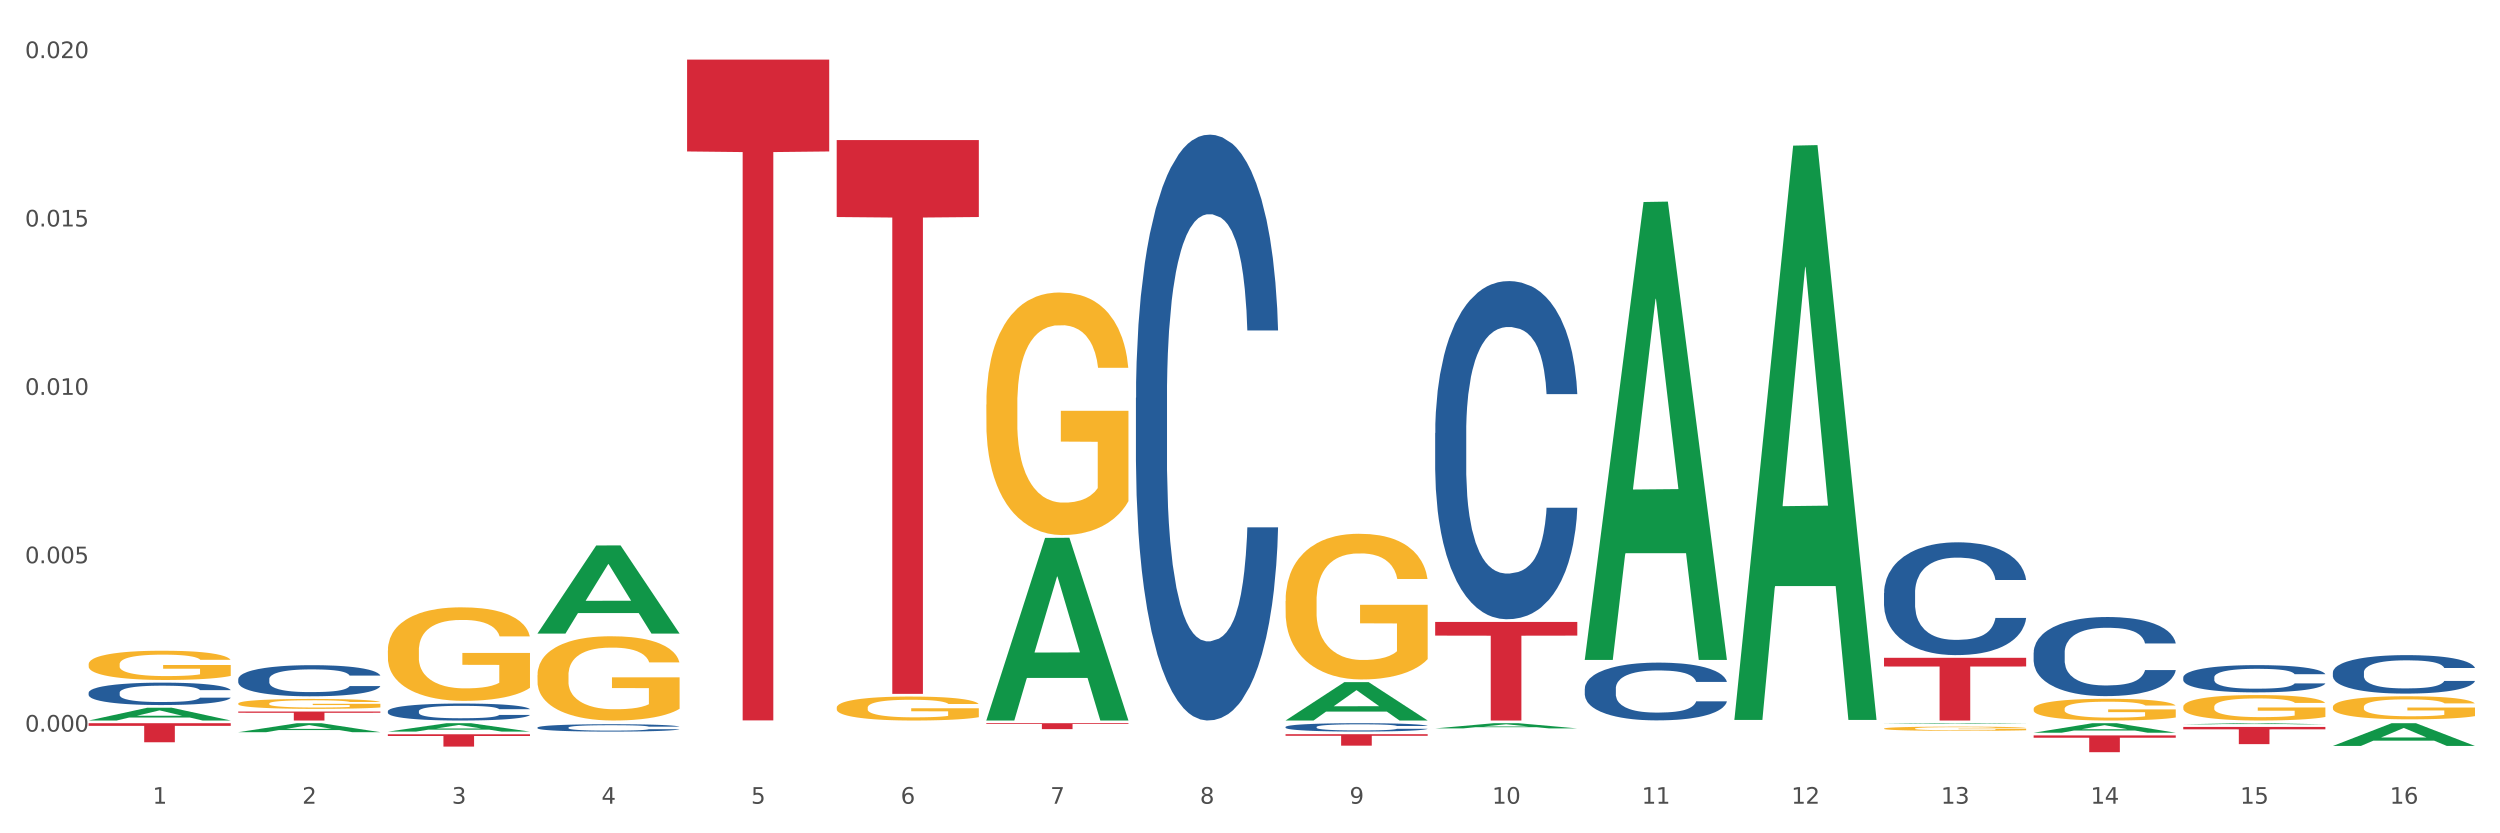 <?xml version="1.0" encoding="utf-8" standalone="no"?>
<!DOCTYPE svg PUBLIC "-//W3C//DTD SVG 1.1//EN"
  "http://www.w3.org/Graphics/SVG/1.1/DTD/svg11.dtd">
<svg xmlns:xlink="http://www.w3.org/1999/xlink" width="1080pt" height="360pt" viewBox="0 0 1080 360" xmlns="http://www.w3.org/2000/svg" version="1.1">
 <rect x="0" y="0" width="1080" height="360" fill="#333333" stroke="none"/>
 <defs>
  <style type="text/css">*{stroke-linejoin: round; stroke-linecap: butt}</style>
 </defs>
 <g id="figure_1">
  <g id="patch_1">
   <path d="M 0 360 
L 1080 360 
L 1080 0 
L 0 0 
z
" style="fill: #ffffff; stroke: #ffffff; stroke-linejoin: miter"/>
  </g>
  <g id="axes_1">
   <g id="matplotlib.axis_1">
    <g id="xtick_1">
     <g id="text_1">
      <!-- 1 -->
      <g style="fill: #4d4d4d" transform="translate(65.93 347.204) scale(0.096 -0.096)">
       <defs>
        <path id="DejaVuSans-31" d="M 794 531 
L 1825 531 
L 1825 4091 
L 703 3866 
L 703 4441 
L 1819 4666 
L 2450 4666 
L 2450 531 
L 3481 531 
L 3481 0 
L 794 0 
L 794 531 
z
" transform="scale(0.016)"/>
       </defs>
       <use xlink:href="#DejaVuSans-31"/>
      </g>
     </g>
    </g>
    <g id="xtick_2">
     <g id="text_2">
      <!-- 2 -->
      <g style="fill: #4d4d4d" transform="translate(130.565 347.204) scale(0.096 -0.096)">
       <defs>
        <path id="DejaVuSans-32" d="M 1228 531 
L 3431 531 
L 3431 0 
L 469 0 
L 469 531 
Q 828 903 1448 1529 
Q 2069 2156 2228 2338 
Q 2531 2678 2651 2914 
Q 2772 3150 2772 3378 
Q 2772 3750 2511 3984 
Q 2250 4219 1831 4219 
Q 1534 4219 1204 4116 
Q 875 4013 500 3803 
L 500 4441 
Q 881 4594 1212 4672 
Q 1544 4750 1819 4750 
Q 2544 4750 2975 4387 
Q 3406 4025 3406 3419 
Q 3406 3131 3298 2873 
Q 3191 2616 2906 2266 
Q 2828 2175 2409 1742 
Q 1991 1309 1228 531 
z
" transform="scale(0.016)"/>
       </defs>
       <use xlink:href="#DejaVuSans-32"/>
      </g>
     </g>
    </g>
    <g id="xtick_3">
     <g id="text_3">
      <!-- 3 -->
      <g style="fill: #4d4d4d" transform="translate(195.199 347.204) scale(0.096 -0.096)">
       <defs>
        <path id="DejaVuSans-33" d="M 2597 2516 
Q 3050 2419 3304 2112 
Q 3559 1806 3559 1356 
Q 3559 666 3084 287 
Q 2609 -91 1734 -91 
Q 1441 -91 1130 -33 
Q 819 25 488 141 
L 488 750 
Q 750 597 1062 519 
Q 1375 441 1716 441 
Q 2309 441 2620 675 
Q 2931 909 2931 1356 
Q 2931 1769 2642 2001 
Q 2353 2234 1838 2234 
L 1294 2234 
L 1294 2753 
L 1863 2753 
Q 2328 2753 2575 2939 
Q 2822 3125 2822 3475 
Q 2822 3834 2567 4026 
Q 2313 4219 1838 4219 
Q 1578 4219 1281 4162 
Q 984 4106 628 3988 
L 628 4550 
Q 988 4650 1302 4700 
Q 1616 4750 1894 4750 
Q 2613 4750 3031 4423 
Q 3450 4097 3450 3541 
Q 3450 3153 3228 2886 
Q 3006 2619 2597 2516 
z
" transform="scale(0.016)"/>
       </defs>
       <use xlink:href="#DejaVuSans-33"/>
      </g>
     </g>
    </g>
    <g id="xtick_4">
     <g id="text_4">
      <!-- 4 -->
      <g style="fill: #4d4d4d" transform="translate(259.833 347.204) scale(0.096 -0.096)">
       <defs>
        <path id="DejaVuSans-34" d="M 2419 4116 
L 825 1625 
L 2419 1625 
L 2419 4116 
z
M 2253 4666 
L 3047 4666 
L 3047 1625 
L 3713 1625 
L 3713 1100 
L 3047 1100 
L 3047 0 
L 2419 0 
L 2419 1100 
L 313 1100 
L 313 1709 
L 2253 4666 
z
" transform="scale(0.016)"/>
       </defs>
       <use xlink:href="#DejaVuSans-34"/>
      </g>
     </g>
    </g>
    <g id="xtick_5">
     <g id="text_5">
      <!-- 5 -->
      <g style="fill: #4d4d4d" transform="translate(324.467 347.204) scale(0.096 -0.096)">
       <defs>
        <path id="DejaVuSans-35" d="M 691 4666 
L 3169 4666 
L 3169 4134 
L 1269 4134 
L 1269 2991 
Q 1406 3038 1543 3061 
Q 1681 3084 1819 3084 
Q 2600 3084 3056 2656 
Q 3513 2228 3513 1497 
Q 3513 744 3044 326 
Q 2575 -91 1722 -91 
Q 1428 -91 1123 -41 
Q 819 9 494 109 
L 494 744 
Q 775 591 1075 516 
Q 1375 441 1709 441 
Q 2250 441 2565 725 
Q 2881 1009 2881 1497 
Q 2881 1984 2565 2268 
Q 2250 2553 1709 2553 
Q 1456 2553 1204 2497 
Q 953 2441 691 2322 
L 691 4666 
z
" transform="scale(0.016)"/>
       </defs>
       <use xlink:href="#DejaVuSans-35"/>
      </g>
     </g>
    </g>
    <g id="xtick_6">
     <g id="text_6">
      <!-- 6 -->
      <g style="fill: #4d4d4d" transform="translate(389.102 347.204) scale(0.096 -0.096)">
       <defs>
        <path id="DejaVuSans-36" d="M 2113 2584 
Q 1688 2584 1439 2293 
Q 1191 2003 1191 1497 
Q 1191 994 1439 701 
Q 1688 409 2113 409 
Q 2538 409 2786 701 
Q 3034 994 3034 1497 
Q 3034 2003 2786 2293 
Q 2538 2584 2113 2584 
z
M 3366 4563 
L 3366 3988 
Q 3128 4100 2886 4159 
Q 2644 4219 2406 4219 
Q 1781 4219 1451 3797 
Q 1122 3375 1075 2522 
Q 1259 2794 1537 2939 
Q 1816 3084 2150 3084 
Q 2853 3084 3261 2657 
Q 3669 2231 3669 1497 
Q 3669 778 3244 343 
Q 2819 -91 2113 -91 
Q 1303 -91 875 529 
Q 447 1150 447 2328 
Q 447 3434 972 4092 
Q 1497 4750 2381 4750 
Q 2619 4750 2861 4703 
Q 3103 4656 3366 4563 
z
" transform="scale(0.016)"/>
       </defs>
       <use xlink:href="#DejaVuSans-36"/>
      </g>
     </g>
    </g>
    <g id="xtick_7">
     <g id="text_7">
      <!-- 7 -->
      <g style="fill: #4d4d4d" transform="translate(453.736 347.204) scale(0.096 -0.096)">
       <defs>
        <path id="DejaVuSans-37" d="M 525 4666 
L 3525 4666 
L 3525 4397 
L 1831 0 
L 1172 0 
L 2766 4134 
L 525 4134 
L 525 4666 
z
" transform="scale(0.016)"/>
       </defs>
       <use xlink:href="#DejaVuSans-37"/>
      </g>
     </g>
    </g>
    <g id="xtick_8">
     <g id="text_8">
      <!-- 8 -->
      <g style="fill: #4d4d4d" transform="translate(518.37 347.204) scale(0.096 -0.096)">
       <defs>
        <path id="DejaVuSans-38" d="M 2034 2216 
Q 1584 2216 1326 1975 
Q 1069 1734 1069 1313 
Q 1069 891 1326 650 
Q 1584 409 2034 409 
Q 2484 409 2743 651 
Q 3003 894 3003 1313 
Q 3003 1734 2745 1975 
Q 2488 2216 2034 2216 
z
M 1403 2484 
Q 997 2584 770 2862 
Q 544 3141 544 3541 
Q 544 4100 942 4425 
Q 1341 4750 2034 4750 
Q 2731 4750 3128 4425 
Q 3525 4100 3525 3541 
Q 3525 3141 3298 2862 
Q 3072 2584 2669 2484 
Q 3125 2378 3379 2068 
Q 3634 1759 3634 1313 
Q 3634 634 3220 271 
Q 2806 -91 2034 -91 
Q 1263 -91 848 271 
Q 434 634 434 1313 
Q 434 1759 690 2068 
Q 947 2378 1403 2484 
z
M 1172 3481 
Q 1172 3119 1398 2916 
Q 1625 2713 2034 2713 
Q 2441 2713 2670 2916 
Q 2900 3119 2900 3481 
Q 2900 3844 2670 4047 
Q 2441 4250 2034 4250 
Q 1625 4250 1398 4047 
Q 1172 3844 1172 3481 
z
" transform="scale(0.016)"/>
       </defs>
       <use xlink:href="#DejaVuSans-38"/>
      </g>
     </g>
    </g>
    <g id="xtick_9">
     <g id="text_9">
      <!-- 9 -->
      <g style="fill: #4d4d4d" transform="translate(583.005 347.204) scale(0.096 -0.096)">
       <defs>
        <path id="DejaVuSans-39" d="M 703 97 
L 703 672 
Q 941 559 1184 500 
Q 1428 441 1663 441 
Q 2288 441 2617 861 
Q 2947 1281 2994 2138 
Q 2813 1869 2534 1725 
Q 2256 1581 1919 1581 
Q 1219 1581 811 2004 
Q 403 2428 403 3163 
Q 403 3881 828 4315 
Q 1253 4750 1959 4750 
Q 2769 4750 3195 4129 
Q 3622 3509 3622 2328 
Q 3622 1225 3098 567 
Q 2575 -91 1691 -91 
Q 1453 -91 1209 -44 
Q 966 3 703 97 
z
M 1959 2075 
Q 2384 2075 2632 2365 
Q 2881 2656 2881 3163 
Q 2881 3666 2632 3958 
Q 2384 4250 1959 4250 
Q 1534 4250 1286 3958 
Q 1038 3666 1038 3163 
Q 1038 2656 1286 2365 
Q 1534 2075 1959 2075 
z
" transform="scale(0.016)"/>
       </defs>
       <use xlink:href="#DejaVuSans-39"/>
      </g>
     </g>
    </g>
    <g id="xtick_10">
     <g id="text_10">
      <!-- 10 -->
      <g style="fill: #4d4d4d" transform="translate(644.585 347.204) scale(0.096 -0.096)">
       <defs>
        <path id="DejaVuSans-30" d="M 2034 4250 
Q 1547 4250 1301 3770 
Q 1056 3291 1056 2328 
Q 1056 1369 1301 889 
Q 1547 409 2034 409 
Q 2525 409 2770 889 
Q 3016 1369 3016 2328 
Q 3016 3291 2770 3770 
Q 2525 4250 2034 4250 
z
M 2034 4750 
Q 2819 4750 3233 4129 
Q 3647 3509 3647 2328 
Q 3647 1150 3233 529 
Q 2819 -91 2034 -91 
Q 1250 -91 836 529 
Q 422 1150 422 2328 
Q 422 3509 836 4129 
Q 1250 4750 2034 4750 
z
" transform="scale(0.016)"/>
       </defs>
       <use xlink:href="#DejaVuSans-31"/>
       <use xlink:href="#DejaVuSans-30" transform="translate(63.623 0)"/>
      </g>
     </g>
    </g>
    <g id="xtick_11">
     <g id="text_11">
      <!-- 11 -->
      <g style="fill: #4d4d4d" transform="translate(709.219 347.204) scale(0.096 -0.096)">
       <use xlink:href="#DejaVuSans-31"/>
       <use xlink:href="#DejaVuSans-31" transform="translate(63.623 0)"/>
      </g>
     </g>
    </g>
    <g id="xtick_12">
     <g id="text_12">
      <!-- 12 -->
      <g style="fill: #4d4d4d" transform="translate(773.854 347.204) scale(0.096 -0.096)">
       <use xlink:href="#DejaVuSans-31"/>
       <use xlink:href="#DejaVuSans-32" transform="translate(63.623 0)"/>
      </g>
     </g>
    </g>
    <g id="xtick_13">
     <g id="text_13">
      <!-- 13 -->
      <g style="fill: #4d4d4d" transform="translate(838.488 347.204) scale(0.096 -0.096)">
       <use xlink:href="#DejaVuSans-31"/>
       <use xlink:href="#DejaVuSans-33" transform="translate(63.623 0)"/>
      </g>
     </g>
    </g>
    <g id="xtick_14">
     <g id="text_14">
      <!-- 14 -->
      <g style="fill: #4d4d4d" transform="translate(903.122 347.204) scale(0.096 -0.096)">
       <use xlink:href="#DejaVuSans-31"/>
       <use xlink:href="#DejaVuSans-34" transform="translate(63.623 0)"/>
      </g>
     </g>
    </g>
    <g id="xtick_15">
     <g id="text_15">
      <!-- 15 -->
      <g style="fill: #4d4d4d" transform="translate(967.756 347.204) scale(0.096 -0.096)">
       <use xlink:href="#DejaVuSans-31"/>
       <use xlink:href="#DejaVuSans-35" transform="translate(63.623 0)"/>
      </g>
     </g>
    </g>
    <g id="xtick_16">
     <g id="text_16">
      <!-- 16 -->
      <g style="fill: #4d4d4d" transform="translate(1032.391 347.204) scale(0.096 -0.096)">
       <use xlink:href="#DejaVuSans-31"/>
       <use xlink:href="#DejaVuSans-36" transform="translate(63.623 0)"/>
      </g>
     </g>
    </g>
    <g id="xtick_17"/>
    <g id="xtick_18"/>
    <g id="xtick_19"/>
    <g id="xtick_20"/>
    <g id="xtick_21"/>
    <g id="xtick_22"/>
    <g id="xtick_23"/>
    <g id="xtick_24"/>
    <g id="xtick_25"/>
    <g id="xtick_26"/>
    <g id="xtick_27"/>
    <g id="xtick_28"/>
    <g id="xtick_29"/>
    <g id="xtick_30"/>
    <g id="xtick_31"/>
   </g>
   <g id="matplotlib.axis_2">
    <g id="ytick_1">
     <g id="text_17">
      <!-- 0.000 -->
      <g style="fill: #4d4d4d" transform="translate(10.8 316.064) scale(0.096 -0.096)">
       <defs>
        <path id="DejaVuSans-2e" d="M 684 794 
L 1344 794 
L 1344 0 
L 684 0 
L 684 794 
z
" transform="scale(0.016)"/>
       </defs>
       <use xlink:href="#DejaVuSans-30"/>
       <use xlink:href="#DejaVuSans-2e" transform="translate(63.623 0)"/>
       <use xlink:href="#DejaVuSans-30" transform="translate(95.41 0)"/>
       <use xlink:href="#DejaVuSans-30" transform="translate(159.033 0)"/>
       <use xlink:href="#DejaVuSans-30" transform="translate(222.656 0)"/>
      </g>
     </g>
    </g>
    <g id="ytick_2">
     <g id="text_18">
      <!-- 0.005 -->
      <g style="fill: #4d4d4d" transform="translate(10.8 243.324) scale(0.096 -0.096)">
       <use xlink:href="#DejaVuSans-30"/>
       <use xlink:href="#DejaVuSans-2e" transform="translate(63.623 0)"/>
       <use xlink:href="#DejaVuSans-30" transform="translate(95.41 0)"/>
       <use xlink:href="#DejaVuSans-30" transform="translate(159.033 0)"/>
       <use xlink:href="#DejaVuSans-35" transform="translate(222.656 0)"/>
      </g>
     </g>
    </g>
    <g id="ytick_3">
     <g id="text_19">
      <!-- 0.010 -->
      <g style="fill: #4d4d4d" transform="translate(10.8 170.584) scale(0.096 -0.096)">
       <use xlink:href="#DejaVuSans-30"/>
       <use xlink:href="#DejaVuSans-2e" transform="translate(63.623 0)"/>
       <use xlink:href="#DejaVuSans-30" transform="translate(95.41 0)"/>
       <use xlink:href="#DejaVuSans-31" transform="translate(159.033 0)"/>
       <use xlink:href="#DejaVuSans-30" transform="translate(222.656 0)"/>
      </g>
     </g>
    </g>
    <g id="ytick_4">
     <g id="text_20">
      <!-- 0.015 -->
      <g style="fill: #4d4d4d" transform="translate(10.8 97.845) scale(0.096 -0.096)">
       <use xlink:href="#DejaVuSans-30"/>
       <use xlink:href="#DejaVuSans-2e" transform="translate(63.623 0)"/>
       <use xlink:href="#DejaVuSans-30" transform="translate(95.41 0)"/>
       <use xlink:href="#DejaVuSans-31" transform="translate(159.033 0)"/>
       <use xlink:href="#DejaVuSans-35" transform="translate(222.656 0)"/>
      </g>
     </g>
    </g>
    <g id="ytick_5">
     <g id="text_21">
      <!-- 0.020 -->
      <g style="fill: #4d4d4d" transform="translate(10.8 25.105) scale(0.096 -0.096)">
       <use xlink:href="#DejaVuSans-30"/>
       <use xlink:href="#DejaVuSans-2e" transform="translate(63.623 0)"/>
       <use xlink:href="#DejaVuSans-30" transform="translate(95.41 0)"/>
       <use xlink:href="#DejaVuSans-32" transform="translate(159.033 0)"/>
       <use xlink:href="#DejaVuSans-30" transform="translate(222.656 0)"/>
      </g>
     </g>
    </g>
    <g id="ytick_6"/>
    <g id="ytick_7"/>
    <g id="ytick_8"/>
    <g id="ytick_9"/>
   </g>
   <g id="PolyCollection_1">
    <path d="M 38.283 311.26 
L 38.346 311.255 
L 63.667 305.731 
L 74.175 305.726 
L 99.686 311.27 
L 87.532 311.27 
L 82.024 309.979 
L 55.881 309.979 
L 55.691 310 
L 50.374 311.27 
L 38.283 311.27 
L 38.283 311.26 
L 59.173 309.209 
L 78.733 309.204 
L 69.048 306.908 
L 68.921 306.897 
L 68.794 306.913 
L 59.109 309.204 
L 59.173 309.209 
L 38.283 311.26 
z
" clip-path="url(#pc09aaf6cf3)" style="fill: #109648"/>
    <path d="M 813.895 284.158 
L 875.297 284.158 
L 875.297 287.926 
L 851.143 287.951 
L 851.143 311.27 
L 837.903 311.27 
L 837.903 287.951 
L 813.895 287.926 
L 813.895 284.183 
L 813.895 284.158 
z
" clip-path="url(#pc09aaf6cf3)" style="fill: #d62839"/>
    <path d="M 619.992 268.664 
L 681.394 268.664 
L 681.394 274.585 
L 657.241 274.625 
L 657.241 311.27 
L 644 311.27 
L 644 274.625 
L 619.992 274.585 
L 619.992 268.704 
L 619.992 268.664 
z
" clip-path="url(#pc09aaf6cf3)" style="fill: #d62839"/>
    <path d="M 555.357 317.179 
L 616.76 317.179 
L 616.76 317.868 
L 592.606 317.873 
L 592.606 322.137 
L 579.365 322.137 
L 579.365 317.873 
L 555.357 317.868 
L 555.357 317.184 
L 555.357 317.179 
z
" clip-path="url(#pc09aaf6cf3)" style="fill: #d62839"/>
    <path d="M 426.089 312.417 
L 487.491 312.417 
L 487.491 312.775 
L 463.338 312.778 
L 463.338 314.996 
L 450.097 314.996 
L 450.097 312.778 
L 426.089 312.775 
L 426.089 312.419 
L 426.089 312.417 
z
" clip-path="url(#pc09aaf6cf3)" style="fill: #d62839"/>
    <path d="M 361.454 60.504 
L 422.857 60.504 
L 422.857 93.753 
L 398.703 93.978 
L 398.703 299.763 
L 385.463 299.763 
L 385.463 93.978 
L 361.454 93.753 
L 361.454 60.729 
L 361.454 60.504 
z
" clip-path="url(#pc09aaf6cf3)" style="fill: #d62839"/>
    <path d="M 38.283 286.953 
L 38.355 286.941 
L 38.355 286.525 
L 38.5 286.167 
L 39.225 285.301 
L 40.313 284.585 
L 41.11 284.204 
L 41.908 283.892 
L 42.85 283.58 
L 44.01 283.257 
L 46.112 282.784 
L 47.417 282.541 
L 49.012 282.287 
L 51.912 281.917 
L 54.014 281.71 
L 56.189 281.536 
L 59.741 281.329 
L 62.061 281.236 
L 64.526 281.167 
L 67.498 281.121 
L 69.745 281.109 
L 74.675 281.144 
L 78.88 281.248 
L 80.91 281.329 
L 83.519 281.467 
L 84.897 281.559 
L 87.144 281.744 
L 89.464 281.987 
L 91.059 282.195 
L 93.451 282.587 
L 95.263 282.98 
L 96.931 283.465 
L 97.801 283.8 
L 98.453 284.112 
L 99.033 284.47 
L 99.613 285.036 
L 86.564 285.036 
L 86.057 284.631 
L 85.259 284.25 
L 84.099 283.881 
L 83.084 283.65 
L 81.345 283.361 
L 79.75 283.176 
L 78.082 283.038 
L 76.052 282.922 
L 74.458 282.864 
L 72.21 282.818 
L 67.788 282.83 
L 64.816 282.922 
L 62.786 283.038 
L 61.481 283.142 
L 60.321 283.257 
L 59.016 283.419 
L 57.494 283.661 
L 56.407 283.881 
L 55.319 284.158 
L 54.449 284.435 
L 53.652 284.758 
L 52.999 285.105 
L 52.492 285.463 
L 52.057 285.902 
L 51.694 286.629 
L 51.694 288.211 
L 51.839 288.569 
L 52.202 289.043 
L 52.637 289.401 
L 53.362 289.828 
L 54.014 290.117 
L 55.247 290.533 
L 56.624 290.879 
L 57.711 291.098 
L 58.799 291.283 
L 60.684 291.537 
L 62.786 291.745 
L 64.598 291.872 
L 67.063 291.988 
L 68.731 292.034 
L 70.18 292.057 
L 73.733 292.057 
L 76.27 292.022 
L 79.097 291.941 
L 81.272 291.837 
L 83.084 291.71 
L 85.114 291.503 
L 86.419 291.306 
L 86.419 288.893 
L 70.47 288.881 
L 70.47 287.276 
L 99.686 287.276 
L 99.686 291.988 
L 98.453 292.23 
L 97.076 292.45 
L 95.626 292.646 
L 93.451 292.888 
L 90.841 293.119 
L 88.521 293.281 
L 86.057 293.42 
L 83.157 293.547 
L 79.387 293.662 
L 77.067 293.708 
L 74.168 293.743 
L 70.76 293.755 
L 67.788 293.731 
L 64.888 293.674 
L 61.844 293.57 
L 58.871 293.42 
L 56.624 293.269 
L 54.377 293.085 
L 51.984 292.842 
L 50.1 292.611 
L 48.65 292.403 
L 47.055 292.138 
L 45.315 291.791 
L 44.01 291.479 
L 42.85 291.156 
L 41.618 290.74 
L 40.748 290.382 
L 39.878 289.932 
L 39.37 289.597 
L 38.79 289.077 
L 38.355 288.35 
L 38.283 286.953 
z
" clip-path="url(#pc09aaf6cf3)" style="fill: #f7b32b"/>
    <path d="M 167.552 317.208 
L 228.954 317.208 
L 228.954 317.947 
L 204.801 317.952 
L 204.801 322.524 
L 191.56 322.524 
L 191.56 317.952 
L 167.552 317.947 
L 167.552 317.213 
L 167.552 317.208 
z
" clip-path="url(#pc09aaf6cf3)" style="fill: #d62839"/>
    <path d="M 102.917 307.372 
L 164.32 307.372 
L 164.32 307.914 
L 140.166 307.918 
L 140.166 311.27 
L 126.925 311.27 
L 126.925 307.918 
L 102.917 307.914 
L 102.917 307.376 
L 102.917 307.372 
z
" clip-path="url(#pc09aaf6cf3)" style="fill: #d62839"/>
    <path d="M 38.283 312.417 
L 99.686 312.417 
L 99.686 313.561 
L 75.532 313.569 
L 75.532 320.651 
L 62.291 320.651 
L 62.291 313.569 
L 38.283 313.561 
L 38.283 312.425 
L 38.283 312.417 
z
" clip-path="url(#pc09aaf6cf3)" style="fill: #d62839"/>
    <path d="M 38.283 299.25 
L 38.356 299.241 
L 38.356 298.993 
L 38.573 298.658 
L 39.372 298.039 
L 40.388 297.57 
L 42.13 297.022 
L 43.073 296.793 
L 44.307 296.536 
L 46.847 296.121 
L 49.751 295.767 
L 51.783 295.573 
L 53.307 295.449 
L 56.718 295.228 
L 58.678 295.131 
L 60.71 295.051 
L 62.452 294.998 
L 65.355 294.937 
L 67.678 294.91 
L 70.363 294.901 
L 72.613 294.91 
L 75.589 294.945 
L 79.944 295.051 
L 81.613 295.113 
L 83.863 295.219 
L 86.186 295.361 
L 88.073 295.502 
L 90.25 295.705 
L 92.5 295.971 
L 94.678 296.306 
L 96.202 296.616 
L 97.436 296.943 
L 98.524 297.341 
L 99.323 297.774 
L 99.686 298.136 
L 86.403 298.136 
L 86.041 297.809 
L 85.315 297.456 
L 84.589 297.217 
L 83.791 297.022 
L 82.557 296.801 
L 81.468 296.66 
L 79.654 296.492 
L 77.984 296.386 
L 76.605 296.324 
L 74.936 296.271 
L 71.379 296.218 
L 68.839 296.218 
L 67.242 296.236 
L 65.283 296.28 
L 63.613 296.342 
L 61.654 296.448 
L 60.13 296.563 
L 58.605 296.713 
L 57.734 296.819 
L 56.428 297.014 
L 55.557 297.173 
L 54.396 297.447 
L 53.743 297.641 
L 52.581 298.145 
L 52.073 298.516 
L 51.855 298.772 
L 51.71 299.055 
L 51.71 300.434 
L 52.146 301.053 
L 52.509 301.318 
L 53.089 301.619 
L 54.178 302.007 
L 55.775 302.387 
L 57.444 302.661 
L 58.823 302.829 
L 60.13 302.953 
L 61.436 303.05 
L 63.033 303.139 
L 64.339 303.192 
L 66.299 303.245 
L 68.621 303.271 
L 70.436 303.271 
L 74.137 303.227 
L 75.807 303.183 
L 77.404 303.121 
L 79.145 303.024 
L 80.524 302.918 
L 81.323 302.838 
L 82.629 302.67 
L 83.645 302.494 
L 84.516 302.29 
L 85.097 302.113 
L 85.75 301.848 
L 86.258 301.548 
L 86.403 301.389 
L 99.686 301.389 
L 99.395 301.707 
L 98.887 302.016 
L 97.871 302.432 
L 97.073 302.67 
L 95.839 302.962 
L 94.532 303.209 
L 92.718 303.483 
L 91.049 303.687 
L 89.307 303.864 
L 87.42 304.023 
L 84.008 304.244 
L 82.774 304.305 
L 80.162 304.412 
L 78.129 304.473 
L 75.154 304.535 
L 72.105 304.571 
L 68.912 304.579 
L 66.081 304.562 
L 62.96 304.509 
L 61.001 304.456 
L 58.823 304.376 
L 56.283 304.252 
L 53.888 304.102 
L 51.638 303.925 
L 49.533 303.722 
L 47.573 303.492 
L 45.033 303.112 
L 43.146 302.741 
L 41.767 302.396 
L 40.823 302.105 
L 39.88 301.733 
L 39.372 301.477 
L 38.573 300.858 
L 38.283 300.284 
L 38.283 299.25 
z
" clip-path="url(#pc09aaf6cf3)" style="fill: #255c99"/>
    <path d="M 102.917 293.397 
L 102.99 293.385 
L 102.99 293.041 
L 103.208 292.574 
L 104.006 291.714 
L 105.022 291.063 
L 106.764 290.302 
L 107.708 289.982 
L 108.941 289.626 
L 111.482 289.049 
L 114.385 288.557 
L 116.417 288.287 
L 117.941 288.115 
L 121.353 287.808 
L 123.312 287.673 
L 125.344 287.562 
L 127.086 287.489 
L 129.99 287.403 
L 132.312 287.366 
L 134.998 287.354 
L 137.248 287.366 
L 140.223 287.415 
L 144.578 287.562 
L 146.247 287.648 
L 148.497 287.796 
L 150.82 287.992 
L 152.707 288.189 
L 154.884 288.471 
L 157.134 288.84 
L 159.312 289.307 
L 160.836 289.737 
L 162.07 290.191 
L 163.159 290.744 
L 163.957 291.346 
L 164.32 291.849 
L 151.038 291.849 
L 150.675 291.395 
L 149.949 290.903 
L 149.223 290.572 
L 148.425 290.302 
L 147.191 289.994 
L 146.102 289.798 
L 144.288 289.565 
L 142.618 289.417 
L 141.239 289.331 
L 139.57 289.257 
L 136.014 289.184 
L 133.473 289.184 
L 131.877 289.208 
L 129.917 289.27 
L 128.248 289.356 
L 126.288 289.503 
L 124.764 289.663 
L 123.24 289.872 
L 122.369 290.019 
L 121.062 290.289 
L 120.191 290.51 
L 119.03 290.891 
L 118.377 291.161 
L 117.216 291.861 
L 116.707 292.377 
L 116.49 292.734 
L 116.345 293.127 
L 116.345 295.043 
L 116.78 295.903 
L 117.143 296.271 
L 117.724 296.689 
L 118.812 297.229 
L 120.409 297.757 
L 122.078 298.138 
L 123.457 298.371 
L 124.764 298.543 
L 126.07 298.679 
L 127.667 298.801 
L 128.973 298.875 
L 130.933 298.949 
L 133.256 298.986 
L 135.07 298.986 
L 138.772 298.924 
L 140.441 298.863 
L 142.038 298.777 
L 143.78 298.642 
L 145.159 298.494 
L 145.957 298.384 
L 147.264 298.15 
L 148.28 297.905 
L 149.151 297.622 
L 149.731 297.377 
L 150.385 297.008 
L 150.893 296.59 
L 151.038 296.369 
L 164.32 296.369 
L 164.03 296.812 
L 163.521 297.241 
L 162.505 297.819 
L 161.707 298.15 
L 160.473 298.556 
L 159.167 298.9 
L 157.352 299.28 
L 155.683 299.563 
L 153.941 299.809 
L 152.054 300.03 
L 148.643 300.337 
L 147.409 300.423 
L 144.796 300.57 
L 142.764 300.656 
L 139.788 300.742 
L 136.74 300.791 
L 133.546 300.804 
L 130.715 300.779 
L 127.594 300.705 
L 125.635 300.632 
L 123.457 300.521 
L 120.917 300.349 
L 118.522 300.14 
L 116.272 299.895 
L 114.167 299.612 
L 112.208 299.293 
L 109.667 298.765 
L 107.78 298.249 
L 106.401 297.77 
L 105.458 297.364 
L 104.514 296.848 
L 104.006 296.492 
L 103.208 295.632 
L 102.917 294.834 
L 102.917 293.397 
z
" clip-path="url(#pc09aaf6cf3)" style="fill: #255c99"/>
    <path d="M 167.552 307.225 
L 167.624 307.218 
L 167.624 307.03 
L 167.842 306.775 
L 168.64 306.306 
L 169.656 305.95 
L 171.398 305.534 
L 172.342 305.36 
L 173.576 305.165 
L 176.116 304.85 
L 179.019 304.582 
L 181.051 304.434 
L 182.576 304.34 
L 185.987 304.173 
L 187.947 304.099 
L 189.979 304.038 
L 191.721 303.998 
L 194.624 303.951 
L 196.946 303.931 
L 199.632 303.924 
L 201.882 303.931 
L 204.858 303.958 
L 209.212 304.038 
L 210.882 304.085 
L 213.132 304.166 
L 215.454 304.273 
L 217.341 304.381 
L 219.519 304.535 
L 221.769 304.736 
L 223.946 304.991 
L 225.47 305.226 
L 226.704 305.474 
L 227.793 305.776 
L 228.591 306.105 
L 228.954 306.38 
L 215.672 306.38 
L 215.309 306.131 
L 214.583 305.863 
L 213.858 305.682 
L 213.059 305.534 
L 211.825 305.367 
L 210.737 305.259 
L 208.922 305.132 
L 207.253 305.051 
L 205.874 305.004 
L 204.204 304.964 
L 200.648 304.924 
L 198.108 304.924 
L 196.511 304.937 
L 194.551 304.971 
L 192.882 305.018 
L 190.922 305.098 
L 189.398 305.186 
L 187.874 305.3 
L 187.003 305.38 
L 185.697 305.528 
L 184.826 305.648 
L 183.664 305.856 
L 183.011 306.004 
L 181.85 306.386 
L 181.342 306.668 
L 181.124 306.863 
L 180.979 307.077 
L 180.979 308.124 
L 181.414 308.593 
L 181.777 308.795 
L 182.358 309.023 
L 183.447 309.318 
L 185.043 309.606 
L 186.713 309.814 
L 188.092 309.942 
L 189.398 310.036 
L 190.705 310.11 
L 192.301 310.177 
L 193.608 310.217 
L 195.567 310.257 
L 197.89 310.277 
L 199.704 310.277 
L 203.406 310.244 
L 205.075 310.21 
L 206.672 310.163 
L 208.414 310.089 
L 209.793 310.009 
L 210.591 309.949 
L 211.898 309.821 
L 212.914 309.687 
L 213.785 309.533 
L 214.366 309.399 
L 215.019 309.197 
L 215.527 308.969 
L 215.672 308.848 
L 228.954 308.848 
L 228.664 309.09 
L 228.156 309.325 
L 227.14 309.64 
L 226.341 309.821 
L 225.107 310.043 
L 223.801 310.23 
L 221.987 310.438 
L 220.317 310.593 
L 218.575 310.727 
L 216.688 310.848 
L 213.277 311.015 
L 212.043 311.062 
L 209.43 311.143 
L 207.398 311.19 
L 204.422 311.237 
L 201.374 311.263 
L 198.18 311.27 
L 195.35 311.257 
L 192.229 311.217 
L 190.269 311.176 
L 188.092 311.116 
L 185.551 311.022 
L 183.156 310.908 
L 180.906 310.774 
L 178.801 310.619 
L 176.842 310.445 
L 174.302 310.157 
L 172.414 309.875 
L 171.035 309.613 
L 170.092 309.392 
L 169.148 309.11 
L 168.64 308.916 
L 167.842 308.446 
L 167.552 308.01 
L 167.552 307.225 
z
" clip-path="url(#pc09aaf6cf3)" style="fill: #255c99"/>
    <path d="M 232.186 314.295 
L 232.258 314.292 
L 232.258 314.211 
L 232.476 314.1 
L 233.275 313.896 
L 234.291 313.741 
L 236.033 313.56 
L 236.976 313.484 
L 238.21 313.4 
L 240.75 313.263 
L 243.654 313.146 
L 245.686 313.082 
L 247.21 313.041 
L 250.621 312.968 
L 252.581 312.936 
L 254.613 312.91 
L 256.355 312.892 
L 259.258 312.872 
L 261.581 312.863 
L 264.266 312.86 
L 266.516 312.863 
L 269.492 312.875 
L 273.847 312.91 
L 275.516 312.93 
L 277.766 312.965 
L 280.089 313.012 
L 281.976 313.059 
L 284.153 313.126 
L 286.403 313.213 
L 288.58 313.324 
L 290.105 313.426 
L 291.338 313.534 
L 292.427 313.665 
L 293.226 313.808 
L 293.588 313.928 
L 280.306 313.928 
L 279.943 313.82 
L 279.218 313.703 
L 278.492 313.624 
L 277.693 313.56 
L 276.46 313.487 
L 275.371 313.441 
L 273.556 313.385 
L 271.887 313.35 
L 270.508 313.33 
L 268.839 313.312 
L 265.282 313.295 
L 262.742 313.295 
L 261.145 313.301 
L 259.186 313.315 
L 257.516 313.336 
L 255.557 313.371 
L 254.032 313.409 
L 252.508 313.458 
L 251.637 313.493 
L 250.331 313.557 
L 249.46 313.61 
L 248.299 313.7 
L 247.645 313.764 
L 246.484 313.931 
L 245.976 314.053 
L 245.758 314.138 
L 245.613 314.231 
L 245.613 314.686 
L 246.049 314.89 
L 246.412 314.978 
L 246.992 315.077 
L 248.081 315.205 
L 249.678 315.331 
L 251.347 315.421 
L 252.726 315.477 
L 254.032 315.517 
L 255.339 315.55 
L 256.936 315.579 
L 258.242 315.596 
L 260.202 315.614 
L 262.524 315.622 
L 264.339 315.622 
L 268.04 315.608 
L 269.71 315.593 
L 271.306 315.573 
L 273.048 315.541 
L 274.427 315.506 
L 275.226 315.479 
L 276.532 315.424 
L 277.548 315.366 
L 278.419 315.299 
L 279 315.24 
L 279.653 315.153 
L 280.161 315.054 
L 280.306 315.001 
L 293.588 315.001 
L 293.298 315.106 
L 292.79 315.208 
L 291.774 315.345 
L 290.976 315.424 
L 289.742 315.52 
L 288.435 315.602 
L 286.621 315.692 
L 284.951 315.76 
L 283.21 315.818 
L 281.322 315.87 
L 277.911 315.943 
L 276.677 315.964 
L 274.064 315.999 
L 272.032 316.019 
L 269.056 316.04 
L 266.008 316.051 
L 262.815 316.054 
L 259.984 316.048 
L 256.863 316.031 
L 254.903 316.013 
L 252.726 315.987 
L 250.186 315.946 
L 247.791 315.897 
L 245.541 315.838 
L 243.436 315.771 
L 241.476 315.695 
L 238.936 315.57 
L 237.049 315.447 
L 235.67 315.334 
L 234.726 315.237 
L 233.783 315.115 
L 233.275 315.03 
L 232.476 314.826 
L 232.186 314.637 
L 232.186 314.295 
z
" clip-path="url(#pc09aaf6cf3)" style="fill: #255c99"/>
    <path d="M 490.723 171.882 
L 490.796 171.651 
L 490.796 165.179 
L 491.013 156.396 
L 491.812 140.216 
L 492.828 127.966 
L 494.57 113.635 
L 495.513 107.625 
L 496.747 100.922 
L 499.287 90.059 
L 502.191 80.813 
L 504.223 75.728 
L 505.747 72.492 
L 509.158 66.714 
L 511.118 64.171 
L 513.15 62.091 
L 514.892 60.704 
L 517.795 59.086 
L 520.118 58.393 
L 522.803 58.162 
L 525.053 58.393 
L 528.029 59.317 
L 532.384 62.091 
L 534.053 63.709 
L 536.303 66.483 
L 538.626 70.181 
L 540.513 73.879 
L 542.69 79.195 
L 544.94 86.13 
L 547.118 94.913 
L 548.642 103.003 
L 549.876 111.555 
L 550.964 121.956 
L 551.763 133.282 
L 552.126 142.758 
L 538.844 142.758 
L 538.481 134.206 
L 537.755 124.961 
L 537.029 118.72 
L 536.231 113.635 
L 534.997 107.857 
L 533.908 104.158 
L 532.094 99.767 
L 530.424 96.993 
L 529.045 95.375 
L 527.376 93.988 
L 523.819 92.601 
L 521.279 92.601 
L 519.682 93.064 
L 517.723 94.219 
L 516.053 95.837 
L 514.094 98.611 
L 512.57 101.616 
L 511.045 105.545 
L 510.174 108.319 
L 508.868 113.404 
L 507.997 117.564 
L 506.836 124.73 
L 506.183 129.815 
L 505.021 142.99 
L 504.513 152.697 
L 504.296 159.4 
L 504.15 166.797 
L 504.15 202.854 
L 504.586 219.034 
L 504.949 225.968 
L 505.529 233.827 
L 506.618 243.997 
L 508.215 253.936 
L 509.884 261.101 
L 511.263 265.493 
L 512.57 268.729 
L 513.876 271.271 
L 515.473 273.583 
L 516.779 274.97 
L 518.739 276.356 
L 521.061 277.05 
L 522.876 277.05 
L 526.578 275.894 
L 528.247 274.738 
L 529.844 273.12 
L 531.586 270.578 
L 532.965 267.804 
L 533.763 265.724 
L 535.069 261.332 
L 536.085 256.71 
L 536.956 251.393 
L 537.537 246.771 
L 538.19 239.837 
L 538.698 231.978 
L 538.844 227.817 
L 552.126 227.817 
L 551.835 236.138 
L 551.327 244.228 
L 550.311 255.092 
L 549.513 261.332 
L 548.279 268.96 
L 546.972 275.432 
L 545.158 282.597 
L 543.489 287.913 
L 541.747 292.536 
L 539.86 296.697 
L 536.448 302.475 
L 535.215 304.093 
L 532.602 306.867 
L 530.569 308.485 
L 527.594 310.103 
L 524.545 311.027 
L 521.352 311.258 
L 518.521 310.796 
L 515.4 309.409 
L 513.441 308.022 
L 511.263 305.942 
L 508.723 302.706 
L 506.328 298.777 
L 504.078 294.154 
L 501.973 288.838 
L 500.013 282.828 
L 497.473 272.889 
L 495.586 263.182 
L 494.207 254.167 
L 493.263 246.54 
L 492.32 236.832 
L 491.812 230.129 
L 491.013 213.949 
L 490.723 198.925 
L 490.723 171.882 
z
" clip-path="url(#pc09aaf6cf3)" style="fill: #255c99"/>
    <path d="M 555.357 314.041 
L 555.43 314.038 
L 555.43 313.946 
L 555.648 313.82 
L 556.446 313.589 
L 557.462 313.414 
L 559.204 313.209 
L 560.148 313.123 
L 561.381 313.028 
L 563.922 312.872 
L 566.825 312.74 
L 568.857 312.668 
L 570.381 312.622 
L 573.793 312.539 
L 575.752 312.503 
L 577.785 312.473 
L 579.526 312.453 
L 582.43 312.43 
L 584.752 312.42 
L 587.438 312.417 
L 589.688 312.42 
L 592.663 312.433 
L 597.018 312.473 
L 598.688 312.496 
L 600.938 312.536 
L 603.26 312.589 
L 605.147 312.641 
L 607.325 312.717 
L 609.575 312.816 
L 611.752 312.942 
L 613.276 313.057 
L 614.51 313.18 
L 615.599 313.328 
L 616.397 313.49 
L 616.76 313.625 
L 603.478 313.625 
L 603.115 313.503 
L 602.389 313.371 
L 601.663 313.282 
L 600.865 313.209 
L 599.631 313.127 
L 598.542 313.074 
L 596.728 313.011 
L 595.059 312.972 
L 593.68 312.948 
L 592.01 312.929 
L 588.454 312.909 
L 585.913 312.909 
L 584.317 312.915 
L 582.357 312.932 
L 580.688 312.955 
L 578.728 312.995 
L 577.204 313.038 
L 575.68 313.094 
L 574.809 313.133 
L 573.502 313.206 
L 572.631 313.265 
L 571.47 313.368 
L 570.817 313.44 
L 569.656 313.629 
L 569.148 313.767 
L 568.93 313.863 
L 568.785 313.969 
L 568.785 314.484 
L 569.22 314.715 
L 569.583 314.814 
L 570.164 314.926 
L 571.252 315.072 
L 572.849 315.214 
L 574.518 315.316 
L 575.897 315.379 
L 577.204 315.425 
L 578.51 315.461 
L 580.107 315.494 
L 581.414 315.514 
L 583.373 315.534 
L 585.696 315.544 
L 587.51 315.544 
L 591.212 315.527 
L 592.881 315.511 
L 594.478 315.488 
L 596.22 315.451 
L 597.599 315.412 
L 598.397 315.382 
L 599.704 315.319 
L 600.72 315.253 
L 601.591 315.177 
L 602.171 315.111 
L 602.825 315.012 
L 603.333 314.9 
L 603.478 314.84 
L 616.76 314.84 
L 616.47 314.959 
L 615.962 315.075 
L 614.945 315.23 
L 614.147 315.319 
L 612.913 315.428 
L 611.607 315.521 
L 609.792 315.623 
L 608.123 315.699 
L 606.381 315.765 
L 604.494 315.824 
L 601.083 315.907 
L 599.849 315.93 
L 597.236 315.97 
L 595.204 315.993 
L 592.228 316.016 
L 589.18 316.029 
L 585.986 316.032 
L 583.155 316.026 
L 580.035 316.006 
L 578.075 315.986 
L 575.897 315.956 
L 573.357 315.91 
L 570.962 315.854 
L 568.712 315.788 
L 566.607 315.712 
L 564.648 315.626 
L 562.107 315.484 
L 560.22 315.346 
L 558.841 315.217 
L 557.898 315.108 
L 556.954 314.969 
L 556.446 314.873 
L 555.648 314.642 
L 555.357 314.428 
L 555.357 314.041 
z
" clip-path="url(#pc09aaf6cf3)" style="fill: #255c99"/>
    <path d="M 619.992 187.067 
L 620.064 186.934 
L 620.064 183.198 
L 620.282 178.129 
L 621.08 168.789 
L 622.096 161.718 
L 623.838 153.447 
L 624.782 149.978 
L 626.016 146.109 
L 628.556 139.838 
L 631.459 134.501 
L 633.492 131.566 
L 635.016 129.698 
L 638.427 126.363 
L 640.387 124.895 
L 642.419 123.695 
L 644.161 122.894 
L 647.064 121.96 
L 649.387 121.56 
L 652.072 121.427 
L 654.322 121.56 
L 657.298 122.094 
L 661.653 123.695 
L 663.322 124.629 
L 665.572 126.23 
L 667.894 128.364 
L 669.781 130.499 
L 671.959 133.568 
L 674.209 137.57 
L 676.386 142.64 
L 677.91 147.309 
L 679.144 152.246 
L 680.233 158.25 
L 681.031 164.787 
L 681.394 170.257 
L 668.112 170.257 
L 667.749 165.321 
L 667.023 159.984 
L 666.298 156.382 
L 665.499 153.447 
L 664.265 150.111 
L 663.177 147.976 
L 661.362 145.442 
L 659.693 143.841 
L 658.314 142.907 
L 656.644 142.106 
L 653.088 141.306 
L 650.548 141.306 
L 648.951 141.573 
L 646.991 142.24 
L 645.322 143.173 
L 643.362 144.774 
L 641.838 146.509 
L 640.314 148.777 
L 639.443 150.378 
L 638.137 153.313 
L 637.266 155.715 
L 636.104 159.851 
L 635.451 162.786 
L 634.29 170.39 
L 633.782 175.994 
L 633.564 179.863 
L 633.419 184.132 
L 633.419 204.945 
L 633.854 214.284 
L 634.217 218.287 
L 634.798 222.823 
L 635.887 228.693 
L 637.483 234.43 
L 639.153 238.566 
L 640.532 241.101 
L 641.838 242.969 
L 643.145 244.436 
L 644.741 245.771 
L 646.048 246.571 
L 648.007 247.372 
L 650.33 247.772 
L 652.145 247.772 
L 655.846 247.105 
L 657.515 246.438 
L 659.112 245.504 
L 660.854 244.036 
L 662.233 242.435 
L 663.032 241.234 
L 664.338 238.7 
L 665.354 236.031 
L 666.225 232.963 
L 666.806 230.294 
L 667.459 226.292 
L 667.967 221.756 
L 668.112 219.354 
L 681.394 219.354 
L 681.104 224.157 
L 680.596 228.827 
L 679.58 235.097 
L 678.781 238.7 
L 677.547 243.102 
L 676.241 246.838 
L 674.427 250.974 
L 672.757 254.042 
L 671.015 256.711 
L 669.128 259.112 
L 665.717 262.448 
L 664.483 263.382 
L 661.87 264.983 
L 659.838 265.916 
L 656.862 266.85 
L 653.814 267.384 
L 650.62 267.517 
L 647.79 267.251 
L 644.669 266.45 
L 642.709 265.65 
L 640.532 264.449 
L 637.991 262.581 
L 635.596 260.313 
L 633.346 257.645 
L 631.242 254.576 
L 629.282 251.107 
L 626.742 245.37 
L 624.855 239.767 
L 623.475 234.564 
L 622.532 230.161 
L 621.588 224.557 
L 621.08 220.688 
L 620.282 211.349 
L 619.992 202.677 
L 619.992 187.067 
z
" clip-path="url(#pc09aaf6cf3)" style="fill: #255c99"/>
    <path d="M 684.626 297.462 
L 684.699 297.439 
L 684.699 296.801 
L 684.916 295.935 
L 685.715 294.339 
L 686.731 293.131 
L 688.473 291.718 
L 689.416 291.125 
L 690.65 290.464 
L 693.19 289.393 
L 696.094 288.481 
L 698.126 287.979 
L 699.65 287.66 
L 703.061 287.09 
L 705.021 286.84 
L 707.053 286.634 
L 708.795 286.498 
L 711.698 286.338 
L 714.021 286.27 
L 716.706 286.247 
L 718.956 286.27 
L 721.932 286.361 
L 726.287 286.634 
L 727.956 286.794 
L 730.206 287.067 
L 732.529 287.432 
L 734.416 287.797 
L 736.593 288.321 
L 738.843 289.005 
L 741.021 289.871 
L 742.545 290.669 
L 743.779 291.512 
L 744.867 292.538 
L 745.666 293.655 
L 746.029 294.59 
L 732.746 294.59 
L 732.384 293.746 
L 731.658 292.834 
L 730.932 292.219 
L 730.134 291.718 
L 728.9 291.148 
L 727.811 290.783 
L 725.996 290.35 
L 724.327 290.076 
L 722.948 289.917 
L 721.279 289.78 
L 717.722 289.643 
L 715.182 289.643 
L 713.585 289.689 
L 711.626 289.803 
L 709.956 289.962 
L 707.997 290.236 
L 706.472 290.532 
L 704.948 290.92 
L 704.077 291.193 
L 702.771 291.695 
L 701.9 292.105 
L 700.739 292.812 
L 700.085 293.313 
L 698.924 294.612 
L 698.416 295.57 
L 698.198 296.231 
L 698.053 296.96 
L 698.053 300.516 
L 698.489 302.112 
L 698.852 302.796 
L 699.432 303.571 
L 700.521 304.574 
L 702.118 305.554 
L 703.787 306.26 
L 705.166 306.694 
L 706.472 307.013 
L 707.779 307.263 
L 709.376 307.491 
L 710.682 307.628 
L 712.642 307.765 
L 714.964 307.833 
L 716.779 307.833 
L 720.48 307.719 
L 722.15 307.605 
L 723.747 307.446 
L 725.488 307.195 
L 726.867 306.921 
L 727.666 306.716 
L 728.972 306.283 
L 729.988 305.827 
L 730.859 305.303 
L 731.44 304.847 
L 732.093 304.163 
L 732.601 303.388 
L 732.746 302.978 
L 746.029 302.978 
L 745.738 303.799 
L 745.23 304.596 
L 744.214 305.668 
L 743.416 306.283 
L 742.182 307.035 
L 740.875 307.674 
L 739.061 308.38 
L 737.392 308.905 
L 735.65 309.36 
L 733.763 309.771 
L 730.351 310.341 
L 729.117 310.5 
L 726.505 310.774 
L 724.472 310.933 
L 721.497 311.093 
L 718.448 311.184 
L 715.255 311.207 
L 712.424 311.161 
L 709.303 311.024 
L 707.343 310.888 
L 705.166 310.683 
L 702.626 310.363 
L 700.231 309.976 
L 697.981 309.52 
L 695.876 308.996 
L 693.916 308.403 
L 691.376 307.423 
L 689.489 306.466 
L 688.11 305.577 
L 687.166 304.824 
L 686.223 303.867 
L 685.715 303.206 
L 684.916 301.61 
L 684.626 300.129 
L 684.626 297.462 
z
" clip-path="url(#pc09aaf6cf3)" style="fill: #255c99"/>
    <path d="M 102.917 303.926 
L 102.99 303.922 
L 102.99 303.781 
L 103.135 303.66 
L 103.86 303.368 
L 104.947 303.125 
L 105.745 302.997 
L 106.542 302.891 
L 107.484 302.786 
L 108.644 302.676 
L 110.747 302.516 
L 112.052 302.434 
L 113.646 302.348 
L 116.546 302.223 
L 118.649 302.153 
L 120.823 302.095 
L 124.376 302.024 
L 126.695 301.993 
L 129.16 301.97 
L 132.132 301.954 
L 134.38 301.95 
L 139.309 301.962 
L 143.514 301.997 
L 145.544 302.024 
L 148.154 302.071 
L 149.531 302.102 
L 151.778 302.165 
L 154.098 302.247 
L 155.693 302.317 
L 158.085 302.45 
L 159.898 302.583 
L 161.565 302.747 
L 162.435 302.86 
L 163.087 302.965 
L 163.667 303.086 
L 164.247 303.278 
L 151.198 303.278 
L 150.691 303.141 
L 149.894 303.012 
L 148.734 302.887 
L 147.719 302.809 
L 145.979 302.712 
L 144.384 302.649 
L 142.717 302.602 
L 140.687 302.563 
L 139.092 302.544 
L 136.845 302.528 
L 132.422 302.532 
L 129.45 302.563 
L 127.42 302.602 
L 126.115 302.637 
L 124.956 302.676 
L 123.651 302.731 
L 122.128 302.813 
L 121.041 302.887 
L 119.953 302.981 
L 119.083 303.075 
L 118.286 303.184 
L 117.634 303.301 
L 117.126 303.422 
L 116.691 303.571 
L 116.329 303.817 
L 116.329 304.352 
L 116.474 304.473 
L 116.836 304.633 
L 117.271 304.754 
L 117.996 304.898 
L 118.649 304.996 
L 119.881 305.136 
L 121.258 305.254 
L 122.346 305.328 
L 123.433 305.39 
L 125.318 305.476 
L 127.42 305.546 
L 129.233 305.589 
L 131.697 305.628 
L 133.365 305.644 
L 134.815 305.652 
L 138.367 305.652 
L 140.904 305.64 
L 143.732 305.613 
L 145.906 305.578 
L 147.719 305.535 
L 149.749 305.464 
L 151.053 305.398 
L 151.053 304.582 
L 135.105 304.578 
L 135.105 304.035 
L 164.32 304.035 
L 164.32 305.628 
L 163.087 305.71 
L 161.71 305.785 
L 160.26 305.851 
L 158.085 305.933 
L 155.476 306.011 
L 153.156 306.066 
L 150.691 306.113 
L 147.791 306.155 
L 144.022 306.195 
L 141.702 306.21 
L 138.802 306.222 
L 135.395 306.226 
L 132.422 306.218 
L 129.523 306.198 
L 126.478 306.163 
L 123.506 306.113 
L 121.258 306.062 
L 119.011 305.999 
L 116.619 305.917 
L 114.734 305.839 
L 113.284 305.769 
L 111.689 305.679 
L 109.949 305.562 
L 108.644 305.457 
L 107.484 305.347 
L 106.252 305.207 
L 105.382 305.086 
L 104.512 304.933 
L 104.005 304.82 
L 103.425 304.644 
L 102.99 304.398 
L 102.917 303.926 
z
" clip-path="url(#pc09aaf6cf3)" style="fill: #f7b32b"/>
    <path d="M 167.552 281.039 
L 167.624 281.002 
L 167.624 279.673 
L 167.769 278.529 
L 168.494 275.761 
L 169.581 273.473 
L 170.379 272.255 
L 171.176 271.258 
L 172.119 270.262 
L 173.279 269.228 
L 175.381 267.715 
L 176.686 266.94 
L 178.281 266.128 
L 181.18 264.947 
L 183.283 264.283 
L 185.458 263.729 
L 189.01 263.065 
L 191.33 262.769 
L 193.794 262.548 
L 196.767 262.4 
L 199.014 262.363 
L 203.944 262.474 
L 208.148 262.806 
L 210.178 263.065 
L 212.788 263.507 
L 214.165 263.803 
L 216.413 264.393 
L 218.732 265.168 
L 220.327 265.833 
L 222.72 267.088 
L 224.532 268.342 
L 226.199 269.893 
L 227.069 270.963 
L 227.722 271.959 
L 228.302 273.104 
L 228.882 274.912 
L 215.833 274.912 
L 215.325 273.62 
L 214.528 272.402 
L 213.368 271.221 
L 212.353 270.483 
L 210.613 269.56 
L 209.018 268.97 
L 207.351 268.527 
L 205.321 268.158 
L 203.726 267.973 
L 201.479 267.826 
L 197.057 267.863 
L 194.084 268.158 
L 192.055 268.527 
L 190.75 268.859 
L 189.59 269.228 
L 188.285 269.745 
L 186.763 270.52 
L 185.675 271.221 
L 184.588 272.107 
L 183.718 272.993 
L 182.92 274.026 
L 182.268 275.134 
L 181.76 276.278 
L 181.325 277.68 
L 180.963 280.005 
L 180.963 285.062 
L 181.108 286.206 
L 181.47 287.719 
L 181.905 288.863 
L 182.63 290.229 
L 183.283 291.152 
L 184.515 292.48 
L 185.893 293.588 
L 186.98 294.289 
L 188.067 294.879 
L 189.952 295.691 
L 192.055 296.356 
L 193.867 296.762 
L 196.332 297.131 
L 197.999 297.278 
L 199.449 297.352 
L 203.001 297.352 
L 205.539 297.242 
L 208.366 296.983 
L 210.541 296.651 
L 212.353 296.245 
L 214.383 295.581 
L 215.688 294.953 
L 215.688 287.239 
L 199.739 287.202 
L 199.739 282.072 
L 228.954 282.072 
L 228.954 297.131 
L 227.722 297.906 
L 226.344 298.607 
L 224.894 299.235 
L 222.72 300.01 
L 220.11 300.748 
L 217.79 301.264 
L 215.325 301.707 
L 212.425 302.113 
L 208.656 302.482 
L 206.336 302.63 
L 203.436 302.741 
L 200.029 302.778 
L 197.057 302.704 
L 194.157 302.519 
L 191.112 302.187 
L 188.14 301.707 
L 185.893 301.228 
L 183.645 300.637 
L 181.253 299.862 
L 179.368 299.124 
L 177.918 298.459 
L 176.323 297.611 
L 174.584 296.503 
L 173.279 295.507 
L 172.119 294.473 
L 170.886 293.145 
L 170.016 292.001 
L 169.146 290.561 
L 168.639 289.491 
L 168.059 287.83 
L 167.624 285.505 
L 167.552 281.039 
z
" clip-path="url(#pc09aaf6cf3)" style="fill: #f7b32b"/>
    <path d="M 232.186 291.685 
L 232.258 291.652 
L 232.258 290.455 
L 232.403 289.424 
L 233.128 286.93 
L 234.216 284.868 
L 235.013 283.771 
L 235.811 282.873 
L 236.753 281.976 
L 237.913 281.045 
L 240.015 279.681 
L 241.32 278.983 
L 242.915 278.251 
L 245.815 277.187 
L 247.917 276.589 
L 250.092 276.09 
L 253.644 275.492 
L 255.964 275.226 
L 258.429 275.026 
L 261.401 274.893 
L 263.648 274.86 
L 268.578 274.96 
L 272.783 275.259 
L 274.812 275.492 
L 277.422 275.891 
L 278.8 276.157 
L 281.047 276.689 
L 283.367 277.387 
L 284.962 277.985 
L 287.354 279.116 
L 289.166 280.247 
L 290.834 281.643 
L 291.704 282.607 
L 292.356 283.505 
L 292.936 284.536 
L 293.516 286.165 
L 280.467 286.165 
L 279.96 285.002 
L 279.162 283.904 
L 278.002 282.84 
L 276.987 282.175 
L 275.247 281.344 
L 273.653 280.812 
L 271.985 280.413 
L 269.955 280.08 
L 268.36 279.914 
L 266.113 279.781 
L 261.691 279.814 
L 258.719 280.08 
L 256.689 280.413 
L 255.384 280.712 
L 254.224 281.045 
L 252.919 281.51 
L 251.397 282.208 
L 250.309 282.84 
L 249.222 283.638 
L 248.352 284.436 
L 247.555 285.367 
L 246.902 286.365 
L 246.395 287.396 
L 245.96 288.659 
L 245.597 290.754 
L 245.597 295.309 
L 245.742 296.34 
L 246.105 297.704 
L 246.54 298.734 
L 247.265 299.965 
L 247.917 300.796 
L 249.15 301.993 
L 250.527 302.991 
L 251.614 303.622 
L 252.702 304.154 
L 254.587 304.886 
L 256.689 305.484 
L 258.501 305.85 
L 260.966 306.183 
L 262.633 306.316 
L 264.083 306.382 
L 267.636 306.382 
L 270.173 306.282 
L 273 306.05 
L 275.175 305.75 
L 276.987 305.385 
L 279.017 304.786 
L 280.322 304.221 
L 280.322 297.271 
L 264.373 297.238 
L 264.373 292.616 
L 293.588 292.616 
L 293.588 306.183 
L 292.356 306.881 
L 290.979 307.513 
L 289.529 308.078 
L 287.354 308.776 
L 284.744 309.441 
L 282.424 309.907 
L 279.96 310.306 
L 277.06 310.672 
L 273.29 311.004 
L 270.97 311.137 
L 268.071 311.237 
L 264.663 311.27 
L 261.691 311.204 
L 258.791 311.037 
L 255.746 310.738 
L 252.774 310.306 
L 250.527 309.874 
L 248.28 309.342 
L 245.887 308.643 
L 244.002 307.978 
L 242.553 307.38 
L 240.958 306.615 
L 239.218 305.617 
L 237.913 304.72 
L 236.753 303.789 
L 235.521 302.592 
L 234.651 301.561 
L 233.781 300.264 
L 233.273 299.3 
L 232.693 297.803 
L 232.258 295.708 
L 232.186 291.685 
z
" clip-path="url(#pc09aaf6cf3)" style="fill: #f7b32b"/>
    <path d="M 361.454 305.697 
L 361.527 305.688 
L 361.527 305.347 
L 361.672 305.054 
L 362.397 304.344 
L 363.484 303.757 
L 364.282 303.445 
L 365.079 303.19 
L 366.022 302.934 
L 367.182 302.669 
L 369.284 302.281 
L 370.589 302.083 
L 372.184 301.875 
L 375.083 301.572 
L 377.186 301.401 
L 379.361 301.26 
L 382.913 301.089 
L 385.233 301.013 
L 387.697 300.957 
L 390.67 300.919 
L 392.917 300.909 
L 397.847 300.938 
L 402.051 301.023 
L 404.081 301.089 
L 406.691 301.203 
L 408.068 301.278 
L 410.316 301.43 
L 412.635 301.629 
L 414.23 301.799 
L 416.623 302.121 
L 418.435 302.442 
L 420.102 302.84 
L 420.972 303.114 
L 421.625 303.37 
L 422.205 303.663 
L 422.785 304.126 
L 409.736 304.126 
L 409.228 303.795 
L 408.431 303.483 
L 407.271 303.18 
L 406.256 302.991 
L 404.516 302.754 
L 402.921 302.603 
L 401.254 302.49 
L 399.224 302.395 
L 397.629 302.348 
L 395.382 302.31 
L 390.96 302.319 
L 387.987 302.395 
L 385.958 302.49 
L 384.653 302.575 
L 383.493 302.669 
L 382.188 302.802 
L 380.665 303 
L 379.578 303.18 
L 378.491 303.407 
L 377.621 303.634 
L 376.823 303.899 
L 376.171 304.183 
L 375.663 304.477 
L 375.228 304.836 
L 374.866 305.432 
L 374.866 306.728 
L 375.011 307.022 
L 375.373 307.41 
L 375.808 307.703 
L 376.533 308.053 
L 377.186 308.29 
L 378.418 308.63 
L 379.796 308.914 
L 380.883 309.094 
L 381.97 309.245 
L 383.855 309.454 
L 385.958 309.624 
L 387.77 309.728 
L 390.235 309.823 
L 391.902 309.86 
L 393.352 309.879 
L 396.904 309.879 
L 399.441 309.851 
L 402.269 309.785 
L 404.444 309.7 
L 406.256 309.595 
L 408.286 309.425 
L 409.591 309.264 
L 409.591 307.287 
L 393.642 307.277 
L 393.642 305.962 
L 422.857 305.962 
L 422.857 309.823 
L 421.625 310.021 
L 420.247 310.201 
L 418.797 310.362 
L 416.623 310.561 
L 414.013 310.75 
L 411.693 310.882 
L 409.228 310.996 
L 406.328 311.1 
L 402.559 311.195 
L 400.239 311.232 
L 397.339 311.261 
L 393.932 311.27 
L 390.96 311.251 
L 388.06 311.204 
L 385.015 311.119 
L 382.043 310.996 
L 379.796 310.873 
L 377.548 310.721 
L 375.156 310.523 
L 373.271 310.333 
L 371.821 310.163 
L 370.226 309.946 
L 368.486 309.662 
L 367.182 309.406 
L 366.022 309.141 
L 364.789 308.801 
L 363.919 308.507 
L 363.049 308.138 
L 362.542 307.864 
L 361.962 307.438 
L 361.527 306.842 
L 361.454 305.697 
z
" clip-path="url(#pc09aaf6cf3)" style="fill: #f7b32b"/>
    <path d="M 426.089 174.782 
L 426.161 174.686 
L 426.161 171.241 
L 426.306 168.274 
L 427.031 161.096 
L 428.119 155.162 
L 428.916 152.004 
L 429.713 149.42 
L 430.656 146.836 
L 431.816 144.156 
L 433.918 140.232 
L 435.223 138.223 
L 436.818 136.117 
L 439.718 133.055 
L 441.82 131.332 
L 443.995 129.896 
L 447.547 128.174 
L 449.867 127.408 
L 452.332 126.834 
L 455.304 126.451 
L 457.551 126.355 
L 462.481 126.642 
L 466.686 127.504 
L 468.715 128.174 
L 471.325 129.322 
L 472.703 130.088 
L 474.95 131.619 
L 477.27 133.629 
L 478.865 135.351 
L 481.257 138.605 
L 483.069 141.859 
L 484.737 145.879 
L 485.606 148.654 
L 486.259 151.239 
L 486.839 154.205 
L 487.419 158.895 
L 474.37 158.895 
L 473.862 155.545 
L 473.065 152.387 
L 471.905 149.324 
L 470.89 147.41 
L 469.15 145.018 
L 467.555 143.486 
L 465.888 142.338 
L 463.858 141.381 
L 462.263 140.902 
L 460.016 140.52 
L 455.594 140.615 
L 452.622 141.381 
L 450.592 142.338 
L 449.287 143.199 
L 448.127 144.156 
L 446.822 145.496 
L 445.3 147.506 
L 444.212 149.324 
L 443.125 151.621 
L 442.255 153.918 
L 441.458 156.598 
L 440.805 159.469 
L 440.298 162.436 
L 439.863 166.073 
L 439.5 172.102 
L 439.5 185.214 
L 439.645 188.181 
L 440.008 192.105 
L 440.443 195.071 
L 441.168 198.612 
L 441.82 201.005 
L 443.052 204.45 
L 444.43 207.322 
L 445.517 209.14 
L 446.605 210.671 
L 448.489 212.777 
L 450.592 214.5 
L 452.404 215.552 
L 454.869 216.509 
L 456.536 216.892 
L 457.986 217.084 
L 461.538 217.084 
L 464.076 216.796 
L 466.903 216.127 
L 469.078 215.265 
L 470.89 214.212 
L 472.92 212.49 
L 474.225 210.863 
L 474.225 190.86 
L 458.276 190.765 
L 458.276 177.462 
L 487.491 177.462 
L 487.491 216.509 
L 486.259 218.519 
L 484.882 220.338 
L 483.432 221.965 
L 481.257 223.974 
L 478.647 225.888 
L 476.327 227.228 
L 473.862 228.377 
L 470.963 229.43 
L 467.193 230.387 
L 464.873 230.769 
L 461.973 231.056 
L 458.566 231.152 
L 455.594 230.961 
L 452.694 230.482 
L 449.649 229.621 
L 446.677 228.377 
L 444.43 227.133 
L 442.182 225.601 
L 439.79 223.592 
L 437.905 221.677 
L 436.455 219.955 
L 434.861 217.753 
L 433.121 214.882 
L 431.816 212.298 
L 430.656 209.619 
L 429.424 206.173 
L 428.554 203.206 
L 427.684 199.474 
L 427.176 196.698 
L 426.596 192.392 
L 426.161 186.362 
L 426.089 174.782 
z
" clip-path="url(#pc09aaf6cf3)" style="fill: #f7b32b"/>
    <path d="M 555.357 259.672 
L 555.43 259.614 
L 555.43 257.545 
L 555.575 255.763 
L 556.3 251.451 
L 557.387 247.887 
L 558.185 245.99 
L 558.982 244.438 
L 559.924 242.886 
L 561.084 241.276 
L 563.187 238.919 
L 564.492 237.712 
L 566.086 236.447 
L 568.986 234.608 
L 571.089 233.573 
L 573.263 232.711 
L 576.816 231.676 
L 579.135 231.216 
L 581.6 230.871 
L 584.573 230.641 
L 586.82 230.584 
L 591.749 230.756 
L 595.954 231.274 
L 597.984 231.676 
L 600.594 232.366 
L 601.971 232.826 
L 604.218 233.746 
L 606.538 234.953 
L 608.133 235.987 
L 610.525 237.942 
L 612.338 239.897 
L 614.005 242.311 
L 614.875 243.978 
L 615.528 245.53 
L 616.107 247.312 
L 616.687 250.129 
L 603.638 250.129 
L 603.131 248.117 
L 602.334 246.22 
L 601.174 244.381 
L 600.159 243.231 
L 598.419 241.794 
L 596.824 240.874 
L 595.157 240.184 
L 593.127 239.609 
L 591.532 239.322 
L 589.285 239.092 
L 584.862 239.149 
L 581.89 239.609 
L 579.86 240.184 
L 578.555 240.701 
L 577.396 241.276 
L 576.091 242.081 
L 574.568 243.288 
L 573.481 244.381 
L 572.393 245.76 
L 571.524 247.14 
L 570.726 248.749 
L 570.074 250.474 
L 569.566 252.256 
L 569.131 254.441 
L 568.769 258.062 
L 568.769 265.938 
L 568.914 267.72 
L 569.276 270.077 
L 569.711 271.859 
L 570.436 273.986 
L 571.089 275.423 
L 572.321 277.493 
L 573.698 279.217 
L 574.786 280.31 
L 575.873 281.229 
L 577.758 282.494 
L 579.86 283.529 
L 581.673 284.161 
L 584.138 284.736 
L 585.805 284.966 
L 587.255 285.081 
L 590.807 285.081 
L 593.344 284.908 
L 596.172 284.506 
L 598.346 283.989 
L 600.159 283.356 
L 602.189 282.322 
L 603.494 281.344 
L 603.494 269.33 
L 587.545 269.272 
L 587.545 261.282 
L 616.76 261.282 
L 616.76 284.736 
L 615.528 285.943 
L 614.15 287.035 
L 612.7 288.013 
L 610.525 289.22 
L 607.916 290.37 
L 605.596 291.175 
L 603.131 291.864 
L 600.231 292.497 
L 596.462 293.072 
L 594.142 293.302 
L 591.242 293.474 
L 587.835 293.531 
L 584.862 293.416 
L 581.963 293.129 
L 578.918 292.612 
L 575.946 291.864 
L 573.698 291.117 
L 571.451 290.197 
L 569.059 288.99 
L 567.174 287.84 
L 565.724 286.806 
L 564.129 285.483 
L 562.389 283.759 
L 561.084 282.207 
L 559.924 280.597 
L 558.692 278.527 
L 557.822 276.745 
L 556.952 274.503 
L 556.445 272.836 
L 555.865 270.249 
L 555.43 266.628 
L 555.357 259.672 
z
" clip-path="url(#pc09aaf6cf3)" style="fill: #f7b32b"/>
    <path d="M 878.529 317.689 
L 939.931 317.689 
L 939.931 318.698 
L 915.778 318.705 
L 915.778 324.95 
L 902.537 324.95 
L 902.537 318.705 
L 878.529 318.698 
L 878.529 317.696 
L 878.529 317.689 
z
" clip-path="url(#pc09aaf6cf3)" style="fill: #d62839"/>
    <path d="M 813.895 314.744 
L 813.967 314.742 
L 813.967 314.682 
L 814.112 314.63 
L 814.837 314.505 
L 815.924 314.402 
L 816.722 314.347 
L 817.519 314.302 
L 818.462 314.257 
L 819.622 314.21 
L 821.724 314.142 
L 823.029 314.107 
L 824.624 314.07 
L 827.523 314.017 
L 829.626 313.987 
L 831.801 313.962 
L 835.353 313.932 
L 837.673 313.919 
L 840.137 313.909 
L 843.11 313.902 
L 845.357 313.901 
L 850.287 313.905 
L 854.491 313.92 
L 856.521 313.932 
L 859.131 313.952 
L 860.508 313.965 
L 862.756 313.992 
L 865.075 314.027 
L 866.67 314.057 
L 869.063 314.114 
L 870.875 314.17 
L 872.542 314.24 
L 873.412 314.289 
L 874.065 314.334 
L 874.645 314.385 
L 875.225 314.467 
L 862.176 314.467 
L 861.668 314.409 
L 860.871 314.354 
L 859.711 314.3 
L 858.696 314.267 
L 856.956 314.225 
L 855.361 314.199 
L 853.694 314.179 
L 851.664 314.162 
L 850.069 314.154 
L 847.822 314.147 
L 843.4 314.149 
L 840.427 314.162 
L 838.398 314.179 
L 837.093 314.194 
L 835.933 314.21 
L 834.628 314.234 
L 833.105 314.269 
L 832.018 314.3 
L 830.931 314.34 
L 830.061 314.38 
L 829.263 314.427 
L 828.611 314.477 
L 828.103 314.529 
L 827.668 314.592 
L 827.306 314.697 
L 827.306 314.925 
L 827.451 314.977 
L 827.813 315.045 
L 828.248 315.097 
L 828.973 315.158 
L 829.626 315.2 
L 830.858 315.26 
L 832.236 315.31 
L 833.323 315.342 
L 834.41 315.368 
L 836.295 315.405 
L 838.398 315.435 
L 840.21 315.453 
L 842.675 315.47 
L 844.342 315.477 
L 845.792 315.48 
L 849.344 315.48 
L 851.881 315.475 
L 854.709 315.463 
L 856.884 315.448 
L 858.696 315.43 
L 860.726 315.4 
L 862.031 315.372 
L 862.031 315.023 
L 846.082 315.022 
L 846.082 314.79 
L 875.297 314.79 
L 875.297 315.47 
L 874.065 315.505 
L 872.687 315.537 
L 871.237 315.565 
L 869.063 315.6 
L 866.453 315.633 
L 864.133 315.657 
L 861.668 315.677 
L 858.768 315.695 
L 854.999 315.711 
L 852.679 315.718 
L 849.779 315.723 
L 846.372 315.725 
L 843.4 315.721 
L 840.5 315.713 
L 837.455 315.698 
L 834.483 315.677 
L 832.236 315.655 
L 829.988 315.628 
L 827.596 315.593 
L 825.711 315.56 
L 824.261 315.53 
L 822.666 315.492 
L 820.926 315.442 
L 819.622 315.397 
L 818.462 315.35 
L 817.229 315.29 
L 816.359 315.238 
L 815.489 315.173 
L 814.982 315.125 
L 814.402 315.05 
L 813.967 314.945 
L 813.895 314.744 
z
" clip-path="url(#pc09aaf6cf3)" style="fill: #f7b32b"/>
    <path d="M 943.163 305.345 
L 943.236 305.335 
L 943.236 304.973 
L 943.381 304.661 
L 944.106 303.907 
L 945.193 303.283 
L 945.99 302.951 
L 946.788 302.68 
L 947.73 302.408 
L 948.89 302.126 
L 950.992 301.714 
L 952.297 301.503 
L 953.892 301.281 
L 956.792 300.959 
L 958.894 300.778 
L 961.069 300.627 
L 964.621 300.446 
L 966.941 300.366 
L 969.406 300.305 
L 972.378 300.265 
L 974.626 300.255 
L 979.555 300.285 
L 983.76 300.376 
L 985.79 300.446 
L 988.4 300.567 
L 989.777 300.648 
L 992.024 300.808 
L 994.344 301.02 
L 995.939 301.201 
L 998.331 301.543 
L 1000.144 301.885 
L 1001.811 302.307 
L 1002.681 302.599 
L 1003.333 302.871 
L 1003.913 303.182 
L 1004.493 303.675 
L 991.444 303.675 
L 990.937 303.323 
L 990.139 302.991 
L 988.979 302.669 
L 987.965 302.468 
L 986.225 302.217 
L 984.63 302.056 
L 982.962 301.935 
L 980.933 301.835 
L 979.338 301.784 
L 977.09 301.744 
L 972.668 301.754 
L 969.696 301.835 
L 967.666 301.935 
L 966.361 302.026 
L 965.201 302.126 
L 963.896 302.267 
L 962.374 302.478 
L 961.287 302.669 
L 960.199 302.911 
L 959.329 303.152 
L 958.532 303.434 
L 957.879 303.736 
L 957.372 304.048 
L 956.937 304.43 
L 956.575 305.064 
L 956.575 306.442 
L 956.72 306.754 
L 957.082 307.166 
L 957.517 307.478 
L 958.242 307.85 
L 958.894 308.102 
L 960.127 308.464 
L 961.504 308.765 
L 962.592 308.957 
L 963.679 309.117 
L 965.564 309.339 
L 967.666 309.52 
L 969.479 309.631 
L 971.943 309.731 
L 973.611 309.771 
L 975.061 309.791 
L 978.613 309.791 
L 981.15 309.761 
L 983.977 309.691 
L 986.152 309.6 
L 987.965 309.49 
L 989.994 309.309 
L 991.299 309.138 
L 991.299 307.035 
L 975.351 307.025 
L 975.351 305.627 
L 1004.566 305.627 
L 1004.566 309.731 
L 1003.333 309.942 
L 1001.956 310.133 
L 1000.506 310.305 
L 998.331 310.516 
L 995.721 310.717 
L 993.402 310.858 
L 990.937 310.978 
L 988.037 311.089 
L 984.267 311.19 
L 981.948 311.23 
L 979.048 311.26 
L 975.641 311.27 
L 972.668 311.25 
L 969.768 311.2 
L 966.724 311.109 
L 963.751 310.978 
L 961.504 310.848 
L 959.257 310.687 
L 956.865 310.476 
L 954.98 310.274 
L 953.53 310.093 
L 951.935 309.862 
L 950.195 309.56 
L 948.89 309.289 
L 947.73 309.007 
L 946.498 308.645 
L 945.628 308.333 
L 944.758 307.941 
L 944.251 307.649 
L 943.671 307.196 
L 943.236 306.562 
L 943.163 305.345 
z
" clip-path="url(#pc09aaf6cf3)" style="fill: #f7b32b"/>
    <path d="M 1007.797 305.393 
L 1007.87 305.383 
L 1007.87 305.056 
L 1008.015 304.773 
L 1008.74 304.09 
L 1009.827 303.526 
L 1010.625 303.225 
L 1011.422 302.979 
L 1012.365 302.733 
L 1013.524 302.478 
L 1015.627 302.105 
L 1016.932 301.914 
L 1018.527 301.713 
L 1021.426 301.422 
L 1023.529 301.258 
L 1025.703 301.121 
L 1029.256 300.957 
L 1031.576 300.884 
L 1034.04 300.83 
L 1037.013 300.793 
L 1039.26 300.784 
L 1044.19 300.812 
L 1048.394 300.894 
L 1050.424 300.957 
L 1053.034 301.067 
L 1054.411 301.139 
L 1056.659 301.285 
L 1058.978 301.476 
L 1060.573 301.64 
L 1062.966 301.95 
L 1064.778 302.26 
L 1066.445 302.642 
L 1067.315 302.906 
L 1067.968 303.152 
L 1068.548 303.434 
L 1069.128 303.881 
L 1056.079 303.881 
L 1055.571 303.562 
L 1054.774 303.261 
L 1053.614 302.97 
L 1052.599 302.788 
L 1050.859 302.56 
L 1049.264 302.414 
L 1047.597 302.305 
L 1045.567 302.214 
L 1043.972 302.169 
L 1041.725 302.132 
L 1037.303 302.141 
L 1034.33 302.214 
L 1032.3 302.305 
L 1030.996 302.387 
L 1029.836 302.478 
L 1028.531 302.606 
L 1027.008 302.797 
L 1025.921 302.97 
L 1024.834 303.189 
L 1023.964 303.407 
L 1023.166 303.662 
L 1022.514 303.935 
L 1022.006 304.218 
L 1021.571 304.564 
L 1021.209 305.138 
L 1021.209 306.385 
L 1021.354 306.668 
L 1021.716 307.041 
L 1022.151 307.323 
L 1022.876 307.66 
L 1023.529 307.888 
L 1024.761 308.216 
L 1026.138 308.489 
L 1027.226 308.662 
L 1028.313 308.808 
L 1030.198 309.008 
L 1032.3 309.172 
L 1034.113 309.272 
L 1036.578 309.363 
L 1038.245 309.4 
L 1039.695 309.418 
L 1043.247 309.418 
L 1045.784 309.391 
L 1048.612 309.327 
L 1050.786 309.245 
L 1052.599 309.145 
L 1054.629 308.981 
L 1055.934 308.826 
L 1055.934 306.923 
L 1039.985 306.913 
L 1039.985 305.648 
L 1069.2 305.648 
L 1069.2 309.363 
L 1067.968 309.555 
L 1066.59 309.728 
L 1065.14 309.882 
L 1062.966 310.074 
L 1060.356 310.256 
L 1058.036 310.383 
L 1055.571 310.493 
L 1052.671 310.593 
L 1048.902 310.684 
L 1046.582 310.72 
L 1043.682 310.748 
L 1040.275 310.757 
L 1037.303 310.739 
L 1034.403 310.693 
L 1031.358 310.611 
L 1028.386 310.493 
L 1026.138 310.374 
L 1023.891 310.229 
L 1021.499 310.037 
L 1019.614 309.855 
L 1018.164 309.691 
L 1016.569 309.482 
L 1014.829 309.209 
L 1013.524 308.963 
L 1012.365 308.708 
L 1011.132 308.38 
L 1010.262 308.097 
L 1009.392 307.742 
L 1008.885 307.478 
L 1008.305 307.068 
L 1007.87 306.495 
L 1007.797 305.393 
z
" clip-path="url(#pc09aaf6cf3)" style="fill: #f7b32b"/>
    <path d="M 1007.797 290.481 
L 1007.87 290.466 
L 1007.87 290.04 
L 1008.088 289.463 
L 1008.886 288.4 
L 1009.902 287.596 
L 1011.644 286.654 
L 1012.588 286.259 
L 1013.822 285.819 
L 1016.362 285.105 
L 1019.265 284.498 
L 1021.297 284.164 
L 1022.821 283.951 
L 1026.233 283.571 
L 1028.192 283.404 
L 1030.225 283.268 
L 1031.967 283.177 
L 1034.87 283.07 
L 1037.192 283.025 
L 1039.878 283.009 
L 1042.128 283.025 
L 1045.103 283.085 
L 1049.458 283.268 
L 1051.128 283.374 
L 1053.378 283.556 
L 1055.7 283.799 
L 1057.587 284.042 
L 1059.765 284.391 
L 1062.015 284.847 
L 1064.192 285.424 
L 1065.716 285.955 
L 1066.95 286.517 
L 1068.039 287.201 
L 1068.837 287.945 
L 1069.2 288.567 
L 1055.918 288.567 
L 1055.555 288.006 
L 1054.829 287.398 
L 1054.103 286.988 
L 1053.305 286.654 
L 1052.071 286.274 
L 1050.982 286.031 
L 1049.168 285.743 
L 1047.499 285.561 
L 1046.12 285.454 
L 1044.45 285.363 
L 1040.894 285.272 
L 1038.354 285.272 
L 1036.757 285.302 
L 1034.797 285.378 
L 1033.128 285.485 
L 1031.168 285.667 
L 1029.644 285.864 
L 1028.12 286.123 
L 1027.249 286.305 
L 1025.942 286.639 
L 1025.071 286.912 
L 1023.91 287.383 
L 1023.257 287.717 
L 1022.096 288.583 
L 1021.588 289.22 
L 1021.37 289.661 
L 1021.225 290.147 
L 1021.225 292.516 
L 1021.66 293.579 
L 1022.023 294.034 
L 1022.604 294.55 
L 1023.692 295.219 
L 1025.289 295.872 
L 1026.959 296.342 
L 1028.338 296.631 
L 1029.644 296.843 
L 1030.95 297.011 
L 1032.547 297.162 
L 1033.854 297.253 
L 1035.813 297.345 
L 1038.136 297.39 
L 1039.95 297.39 
L 1043.652 297.314 
L 1045.321 297.238 
L 1046.918 297.132 
L 1048.66 296.965 
L 1050.039 296.783 
L 1050.837 296.646 
L 1052.144 296.358 
L 1053.16 296.054 
L 1054.031 295.705 
L 1054.611 295.401 
L 1055.265 294.945 
L 1055.773 294.429 
L 1055.918 294.156 
L 1069.2 294.156 
L 1068.91 294.702 
L 1068.402 295.234 
L 1067.386 295.948 
L 1066.587 296.358 
L 1065.353 296.859 
L 1064.047 297.284 
L 1062.232 297.755 
L 1060.563 298.104 
L 1058.821 298.408 
L 1056.934 298.681 
L 1053.523 299.061 
L 1052.289 299.167 
L 1049.676 299.349 
L 1047.644 299.455 
L 1044.668 299.562 
L 1041.62 299.622 
L 1038.426 299.638 
L 1035.596 299.607 
L 1032.475 299.516 
L 1030.515 299.425 
L 1028.338 299.288 
L 1025.797 299.076 
L 1023.402 298.818 
L 1021.152 298.514 
L 1019.047 298.165 
L 1017.088 297.77 
L 1014.547 297.117 
L 1012.66 296.479 
L 1011.281 295.887 
L 1010.338 295.386 
L 1009.394 294.748 
L 1008.886 294.308 
L 1008.088 293.245 
L 1007.797 292.257 
L 1007.797 290.481 
z
" clip-path="url(#pc09aaf6cf3)" style="fill: #255c99"/>
    <path d="M 943.163 292.622 
L 943.236 292.612 
L 943.236 292.31 
L 943.453 291.902 
L 944.252 291.149 
L 945.268 290.579 
L 947.01 289.912 
L 947.953 289.632 
L 949.187 289.32 
L 951.728 288.815 
L 954.631 288.384 
L 956.663 288.148 
L 958.187 287.997 
L 961.598 287.728 
L 963.558 287.61 
L 965.59 287.513 
L 967.332 287.448 
L 970.235 287.373 
L 972.558 287.341 
L 975.243 287.33 
L 977.493 287.341 
L 980.469 287.384 
L 984.824 287.513 
L 986.493 287.588 
L 988.743 287.717 
L 991.066 287.889 
L 992.953 288.062 
L 995.13 288.309 
L 997.38 288.632 
L 999.558 289.04 
L 1001.082 289.417 
L 1002.316 289.815 
L 1003.404 290.299 
L 1004.203 290.826 
L 1004.566 291.267 
L 991.284 291.267 
L 990.921 290.869 
L 990.195 290.439 
L 989.469 290.148 
L 988.671 289.912 
L 987.437 289.643 
L 986.348 289.471 
L 984.534 289.266 
L 982.864 289.137 
L 981.485 289.062 
L 979.816 288.997 
L 976.26 288.933 
L 973.719 288.933 
L 972.122 288.954 
L 970.163 289.008 
L 968.494 289.083 
L 966.534 289.213 
L 965.01 289.352 
L 963.485 289.535 
L 962.615 289.664 
L 961.308 289.901 
L 960.437 290.095 
L 959.276 290.428 
L 958.623 290.665 
L 957.461 291.278 
L 956.953 291.73 
L 956.736 292.042 
L 956.59 292.386 
L 956.59 294.064 
L 957.026 294.817 
L 957.389 295.139 
L 957.969 295.505 
L 959.058 295.978 
L 960.655 296.441 
L 962.324 296.774 
L 963.703 296.979 
L 965.01 297.129 
L 966.316 297.248 
L 967.913 297.355 
L 969.219 297.42 
L 971.179 297.484 
L 973.502 297.517 
L 975.316 297.517 
L 979.018 297.463 
L 980.687 297.409 
L 982.284 297.334 
L 984.026 297.215 
L 985.405 297.086 
L 986.203 296.99 
L 987.509 296.785 
L 988.526 296.57 
L 989.397 296.323 
L 989.977 296.107 
L 990.63 295.785 
L 991.138 295.419 
L 991.284 295.225 
L 1004.566 295.225 
L 1004.275 295.613 
L 1003.767 295.989 
L 1002.751 296.495 
L 1001.953 296.785 
L 1000.719 297.14 
L 999.413 297.441 
L 997.598 297.775 
L 995.929 298.022 
L 994.187 298.237 
L 992.3 298.431 
L 988.888 298.7 
L 987.655 298.775 
L 985.042 298.904 
L 983.009 298.979 
L 980.034 299.055 
L 976.985 299.098 
L 973.792 299.109 
L 970.961 299.087 
L 967.84 299.023 
L 965.881 298.958 
L 963.703 298.861 
L 961.163 298.711 
L 958.768 298.528 
L 956.518 298.313 
L 954.413 298.065 
L 952.453 297.786 
L 949.913 297.323 
L 948.026 296.871 
L 946.647 296.452 
L 945.703 296.097 
L 944.76 295.645 
L 944.252 295.333 
L 943.453 294.58 
L 943.163 293.881 
L 943.163 292.622 
z
" clip-path="url(#pc09aaf6cf3)" style="fill: #255c99"/>
    <path d="M 878.529 281.906 
L 878.601 281.875 
L 878.601 281.001 
L 878.819 279.815 
L 879.618 277.63 
L 880.634 275.976 
L 882.376 274.04 
L 883.319 273.229 
L 884.553 272.323 
L 887.093 270.856 
L 889.996 269.608 
L 892.029 268.921 
L 893.553 268.484 
L 896.964 267.704 
L 898.924 267.36 
L 900.956 267.08 
L 902.698 266.892 
L 905.601 266.674 
L 907.924 266.58 
L 910.609 266.549 
L 912.859 266.58 
L 915.835 266.705 
L 920.19 267.08 
L 921.859 267.298 
L 924.109 267.673 
L 926.432 268.172 
L 928.319 268.671 
L 930.496 269.389 
L 932.746 270.326 
L 934.923 271.512 
L 936.448 272.604 
L 937.681 273.759 
L 938.77 275.164 
L 939.569 276.693 
L 939.931 277.973 
L 926.649 277.973 
L 926.286 276.818 
L 925.561 275.57 
L 924.835 274.727 
L 924.036 274.04 
L 922.803 273.26 
L 921.714 272.76 
L 919.899 272.167 
L 918.23 271.793 
L 916.851 271.574 
L 915.182 271.387 
L 911.625 271.2 
L 909.085 271.2 
L 907.488 271.262 
L 905.529 271.418 
L 903.859 271.637 
L 901.9 272.011 
L 900.375 272.417 
L 898.851 272.948 
L 897.98 273.322 
L 896.674 274.009 
L 895.803 274.571 
L 894.642 275.539 
L 893.988 276.225 
L 892.827 278.004 
L 892.319 279.315 
L 892.101 280.221 
L 891.956 281.22 
L 891.956 286.089 
L 892.392 288.274 
L 892.754 289.21 
L 893.335 290.272 
L 894.424 291.645 
L 896.021 292.987 
L 897.69 293.955 
L 899.069 294.548 
L 900.375 294.985 
L 901.682 295.328 
L 903.279 295.64 
L 904.585 295.828 
L 906.545 296.015 
L 908.867 296.109 
L 910.682 296.109 
L 914.383 295.953 
L 916.053 295.797 
L 917.649 295.578 
L 919.391 295.235 
L 920.77 294.86 
L 921.569 294.579 
L 922.875 293.986 
L 923.891 293.362 
L 924.762 292.644 
L 925.343 292.02 
L 925.996 291.083 
L 926.504 290.022 
L 926.649 289.46 
L 939.931 289.46 
L 939.641 290.584 
L 939.133 291.676 
L 938.117 293.143 
L 937.319 293.986 
L 936.085 295.016 
L 934.778 295.89 
L 932.964 296.858 
L 931.294 297.576 
L 929.552 298.2 
L 927.665 298.762 
L 924.254 299.542 
L 923.02 299.761 
L 920.407 300.135 
L 918.375 300.354 
L 915.399 300.572 
L 912.351 300.697 
L 909.158 300.728 
L 906.327 300.666 
L 903.206 300.479 
L 901.246 300.291 
L 899.069 300.01 
L 896.529 299.573 
L 894.134 299.043 
L 891.884 298.418 
L 889.779 297.701 
L 887.819 296.889 
L 885.279 295.547 
L 883.392 294.236 
L 882.013 293.018 
L 881.069 291.988 
L 880.126 290.677 
L 879.618 289.772 
L 878.819 287.587 
L 878.529 285.558 
L 878.529 281.906 
z
" clip-path="url(#pc09aaf6cf3)" style="fill: #255c99"/>
    <path d="M 813.895 256.172 
L 813.967 256.127 
L 813.967 254.881 
L 814.185 253.19 
L 814.983 250.074 
L 815.999 247.715 
L 817.741 244.955 
L 818.685 243.798 
L 819.919 242.507 
L 822.459 240.415 
L 825.362 238.635 
L 827.394 237.656 
L 828.919 237.033 
L 832.33 235.92 
L 834.289 235.43 
L 836.322 235.03 
L 838.064 234.763 
L 840.967 234.451 
L 843.289 234.318 
L 845.975 234.273 
L 848.225 234.318 
L 851.201 234.496 
L 855.555 235.03 
L 857.225 235.341 
L 859.475 235.875 
L 861.797 236.588 
L 863.684 237.3 
L 865.862 238.323 
L 868.112 239.659 
L 870.289 241.35 
L 871.813 242.908 
L 873.047 244.555 
L 874.136 246.558 
L 874.934 248.739 
L 875.297 250.564 
L 862.015 250.564 
L 861.652 248.917 
L 860.926 247.136 
L 860.201 245.935 
L 859.402 244.955 
L 858.168 243.843 
L 857.08 243.13 
L 855.265 242.285 
L 853.596 241.751 
L 852.217 241.439 
L 850.547 241.172 
L 846.991 240.905 
L 844.451 240.905 
L 842.854 240.994 
L 840.894 241.217 
L 839.225 241.528 
L 837.265 242.062 
L 835.741 242.641 
L 834.217 243.398 
L 833.346 243.932 
L 832.04 244.911 
L 831.169 245.712 
L 830.007 247.092 
L 829.354 248.071 
L 828.193 250.608 
L 827.685 252.478 
L 827.467 253.768 
L 827.322 255.193 
L 827.322 262.136 
L 827.757 265.252 
L 828.12 266.587 
L 828.701 268.1 
L 829.79 270.059 
L 831.386 271.973 
L 833.056 273.353 
L 834.435 274.198 
L 835.741 274.821 
L 837.048 275.311 
L 838.644 275.756 
L 839.951 276.023 
L 841.91 276.29 
L 844.233 276.424 
L 846.047 276.424 
L 849.749 276.201 
L 851.418 275.979 
L 853.015 275.667 
L 854.757 275.177 
L 856.136 274.643 
L 856.934 274.243 
L 858.241 273.397 
L 859.257 272.507 
L 860.128 271.483 
L 860.709 270.593 
L 861.362 269.258 
L 861.87 267.744 
L 862.015 266.943 
L 875.297 266.943 
L 875.007 268.546 
L 874.499 270.103 
L 873.483 272.195 
L 872.684 273.397 
L 871.45 274.866 
L 870.144 276.112 
L 868.329 277.492 
L 866.66 278.516 
L 864.918 279.406 
L 863.031 280.207 
L 859.62 281.32 
L 858.386 281.631 
L 855.773 282.166 
L 853.741 282.477 
L 850.765 282.789 
L 847.717 282.967 
L 844.523 283.011 
L 841.693 282.922 
L 838.572 282.655 
L 836.612 282.388 
L 834.435 281.987 
L 831.894 281.364 
L 829.499 280.608 
L 827.249 279.717 
L 825.144 278.694 
L 823.185 277.537 
L 820.644 275.623 
L 818.757 273.753 
L 817.378 272.017 
L 816.435 270.548 
L 815.491 268.679 
L 814.983 267.388 
L 814.185 264.273 
L 813.895 261.379 
L 813.895 256.172 
z
" clip-path="url(#pc09aaf6cf3)" style="fill: #255c99"/>
    <path d="M 878.529 306.217 
L 878.601 306.208 
L 878.601 305.899 
L 878.746 305.633 
L 879.471 304.99 
L 880.559 304.458 
L 881.356 304.174 
L 882.154 303.943 
L 883.096 303.711 
L 884.256 303.471 
L 886.358 303.119 
L 887.663 302.939 
L 889.258 302.75 
L 892.158 302.476 
L 894.26 302.321 
L 896.435 302.192 
L 899.987 302.038 
L 902.307 301.969 
L 904.772 301.918 
L 907.744 301.884 
L 909.991 301.875 
L 914.921 301.901 
L 919.126 301.978 
L 921.155 302.038 
L 923.765 302.141 
L 925.143 302.21 
L 927.39 302.347 
L 929.71 302.527 
L 931.305 302.682 
L 933.697 302.973 
L 935.509 303.265 
L 937.177 303.625 
L 938.047 303.874 
L 938.699 304.106 
L 939.279 304.372 
L 939.859 304.792 
L 926.81 304.792 
L 926.303 304.492 
L 925.505 304.209 
L 924.345 303.934 
L 923.33 303.763 
L 921.59 303.548 
L 919.996 303.411 
L 918.328 303.308 
L 916.298 303.222 
L 914.703 303.179 
L 912.456 303.145 
L 908.034 303.153 
L 905.062 303.222 
L 903.032 303.308 
L 901.727 303.385 
L 900.567 303.471 
L 899.262 303.591 
L 897.74 303.771 
L 896.652 303.934 
L 895.565 304.14 
L 894.695 304.346 
L 893.898 304.586 
L 893.245 304.844 
L 892.738 305.11 
L 892.303 305.436 
L 891.94 305.976 
L 891.94 307.152 
L 892.085 307.418 
L 892.448 307.77 
L 892.883 308.035 
L 893.608 308.353 
L 894.26 308.567 
L 895.492 308.876 
L 896.87 309.134 
L 897.957 309.297 
L 899.045 309.434 
L 900.93 309.623 
L 903.032 309.777 
L 904.844 309.872 
L 907.309 309.957 
L 908.976 309.992 
L 910.426 310.009 
L 913.978 310.009 
L 916.516 309.983 
L 919.343 309.923 
L 921.518 309.846 
L 923.33 309.752 
L 925.36 309.597 
L 926.665 309.451 
L 926.665 307.658 
L 910.716 307.649 
L 910.716 306.457 
L 939.931 306.457 
L 939.931 309.957 
L 938.699 310.138 
L 937.322 310.301 
L 935.872 310.447 
L 933.697 310.627 
L 931.087 310.798 
L 928.767 310.918 
L 926.303 311.021 
L 923.403 311.116 
L 919.633 311.202 
L 917.313 311.236 
L 914.413 311.262 
L 911.006 311.27 
L 908.034 311.253 
L 905.134 311.21 
L 902.089 311.133 
L 899.117 311.021 
L 896.87 310.91 
L 894.623 310.773 
L 892.23 310.592 
L 890.345 310.421 
L 888.895 310.266 
L 887.301 310.069 
L 885.561 309.812 
L 884.256 309.58 
L 883.096 309.34 
L 881.864 309.031 
L 880.994 308.765 
L 880.124 308.43 
L 879.616 308.181 
L 879.036 307.795 
L 878.601 307.255 
L 878.529 306.217 
z
" clip-path="url(#pc09aaf6cf3)" style="fill: #f7b32b"/>
    <path d="M 943.163 314.049 
L 1004.566 314.049 
L 1004.566 315.08 
L 980.412 315.087 
L 980.412 321.463 
L 967.171 321.463 
L 967.171 315.087 
L 943.163 315.08 
L 943.163 314.056 
L 943.163 314.049 
z
" clip-path="url(#pc09aaf6cf3)" style="fill: #d62839"/>
    <path d="M 296.82 25.759 
L 358.223 25.759 
L 358.223 65.429 
L 334.069 65.697 
L 334.069 311.221 
L 320.828 311.221 
L 320.828 65.697 
L 296.82 65.429 
L 296.82 26.028 
L 296.82 25.759 
z
" clip-path="url(#pc09aaf6cf3)" style="fill: #d62839"/>
    <path d="M 619.992 314.669 
L 620.055 314.667 
L 645.376 312.419 
L 655.884 312.417 
L 681.394 314.673 
L 669.24 314.673 
L 663.733 314.148 
L 637.59 314.148 
L 637.4 314.156 
L 632.082 314.673 
L 619.992 314.673 
L 619.992 314.669 
L 640.881 313.834 
L 660.441 313.832 
L 650.756 312.898 
L 650.63 312.894 
L 650.503 312.9 
L 640.818 313.832 
L 640.881 313.834 
L 619.992 314.669 
z
" clip-path="url(#pc09aaf6cf3)" style="fill: #109648"/>
    <path d="M 684.626 284.728 
L 684.689 284.542 
L 710.01 87.272 
L 720.518 87.086 
L 746.029 285.1 
L 733.875 285.1 
L 728.367 238.99 
L 702.224 238.99 
L 702.034 239.734 
L 696.717 285.1 
L 684.626 285.1 
L 684.626 284.728 
L 705.515 211.472 
L 725.076 211.286 
L 715.391 129.292 
L 715.264 128.92 
L 715.137 129.478 
L 705.452 211.286 
L 705.515 211.472 
L 684.626 284.728 
z
" clip-path="url(#pc09aaf6cf3)" style="fill: #109648"/>
    <path d="M 878.529 316.535 
L 878.592 316.531 
L 903.913 312.421 
L 914.421 312.417 
L 939.931 316.543 
L 927.777 316.543 
L 922.27 315.582 
L 896.127 315.582 
L 895.937 315.597 
L 890.619 316.543 
L 878.529 316.543 
L 878.529 316.535 
L 899.418 315.009 
L 918.979 315.005 
L 909.293 313.296 
L 909.167 313.289 
L 909.04 313.3 
L 899.355 315.005 
L 899.418 315.009 
L 878.529 316.535 
z
" clip-path="url(#pc09aaf6cf3)" style="fill: #109648"/>
    <path d="M 555.357 311.239 
L 555.421 311.223 
L 580.741 294.694 
L 591.249 294.678 
L 616.76 311.27 
L 604.606 311.27 
L 599.099 307.406 
L 572.955 307.406 
L 572.765 307.469 
L 567.448 311.27 
L 555.357 311.27 
L 555.357 311.239 
L 576.247 305.101 
L 595.807 305.085 
L 586.122 298.215 
L 585.995 298.183 
L 585.869 298.23 
L 576.184 305.085 
L 576.247 305.101 
L 555.357 311.239 
z
" clip-path="url(#pc09aaf6cf3)" style="fill: #109648"/>
    <path d="M 943.163 312.902 
L 943.226 312.901 
L 968.547 312.417 
L 979.055 312.417 
L 1004.566 312.903 
L 992.412 312.903 
L 986.905 312.79 
L 960.761 312.79 
L 960.571 312.791 
L 955.254 312.903 
L 943.163 312.903 
L 943.163 312.902 
L 964.053 312.722 
L 983.613 312.722 
L 973.928 312.52 
L 973.801 312.519 
L 973.675 312.521 
L 963.989 312.722 
L 964.053 312.722 
L 943.163 312.902 
z
" clip-path="url(#pc09aaf6cf3)" style="fill: #109648"/>
    <path d="M 749.26 310.537 
L 749.324 310.304 
L 774.644 62.914 
L 785.152 62.681 
L 810.663 311.004 
L 798.509 311.004 
L 793.002 253.178 
L 766.858 253.178 
L 766.668 254.111 
L 761.351 311.004 
L 749.26 311.004 
L 749.26 310.537 
L 770.15 218.669 
L 789.71 218.436 
L 780.025 115.61 
L 779.898 115.143 
L 779.772 115.843 
L 770.086 218.436 
L 770.15 218.669 
L 749.26 310.537 
z
" clip-path="url(#pc09aaf6cf3)" style="fill: #109648"/>
    <path d="M 1007.797 322.236 
L 1007.861 322.227 
L 1033.181 312.426 
L 1043.689 312.417 
L 1069.2 322.255 
L 1057.046 322.255 
L 1051.539 319.964 
L 1025.395 319.964 
L 1025.205 320.001 
L 1019.888 322.255 
L 1007.797 322.255 
L 1007.797 322.236 
L 1028.687 318.597 
L 1048.247 318.587 
L 1038.562 314.514 
L 1038.435 314.495 
L 1038.309 314.523 
L 1028.624 318.587 
L 1028.687 318.597 
L 1007.797 322.236 
z
" clip-path="url(#pc09aaf6cf3)" style="fill: #109648"/>
    <path d="M 426.089 311.122 
L 426.152 311.048 
L 451.473 232.373 
L 461.981 232.299 
L 487.491 311.27 
L 475.337 311.27 
L 469.83 292.881 
L 443.687 292.881 
L 443.497 293.177 
L 438.179 311.27 
L 426.089 311.27 
L 426.089 311.122 
L 446.978 281.906 
L 466.539 281.832 
L 456.853 249.131 
L 456.727 248.983 
L 456.6 249.205 
L 446.915 281.832 
L 446.978 281.906 
L 426.089 311.122 
z
" clip-path="url(#pc09aaf6cf3)" style="fill: #109648"/>
    <path d="M 232.186 273.642 
L 232.249 273.606 
L 257.57 235.642 
L 268.078 235.607 
L 293.588 273.713 
L 281.435 273.713 
L 275.927 264.84 
L 249.784 264.84 
L 249.594 264.983 
L 244.276 273.713 
L 232.186 273.713 
L 232.186 273.642 
L 253.075 259.544 
L 272.636 259.508 
L 262.95 243.729 
L 262.824 243.657 
L 262.697 243.765 
L 253.012 259.508 
L 253.075 259.544 
L 232.186 273.642 
z
" clip-path="url(#pc09aaf6cf3)" style="fill: #109648"/>
    <path d="M 167.552 316.055 
L 167.615 316.052 
L 192.936 312.42 
L 203.444 312.417 
L 228.954 316.062 
L 216.8 316.062 
L 211.293 315.213 
L 185.149 315.213 
L 184.96 315.227 
L 179.642 316.062 
L 167.552 316.062 
L 167.552 316.055 
L 188.441 314.707 
L 208.001 314.703 
L 198.316 313.194 
L 198.19 313.187 
L 198.063 313.197 
L 188.378 314.703 
L 188.441 314.707 
L 167.552 316.055 
z
" clip-path="url(#pc09aaf6cf3)" style="fill: #109648"/>
    <path d="M 102.917 316.296 
L 102.981 316.293 
L 128.301 312.42 
L 138.809 312.417 
L 164.32 316.304 
L 152.166 316.304 
L 146.659 315.399 
L 120.515 315.399 
L 120.325 315.413 
L 115.008 316.304 
L 102.917 316.304 
L 102.917 316.296 
L 123.807 314.858 
L 143.367 314.855 
L 133.682 313.245 
L 133.555 313.238 
L 133.429 313.249 
L 123.744 314.855 
L 123.807 314.858 
L 102.917 316.296 
z
" clip-path="url(#pc09aaf6cf3)" style="fill: #109648"/>
    <path d="M 813.895 312.753 
L 813.958 312.753 
L 839.278 312.417 
L 849.787 312.417 
L 875.297 312.754 
L 863.143 312.754 
L 857.636 312.675 
L 831.492 312.675 
L 831.302 312.677 
L 825.985 312.754 
L 813.895 312.754 
L 813.895 312.753 
L 834.784 312.629 
L 854.344 312.628 
L 844.659 312.489 
L 844.533 312.488 
L 844.406 312.489 
L 834.721 312.628 
L 834.784 312.629 
L 813.895 312.753 
z
" clip-path="url(#pc09aaf6cf3)" style="fill: #109648"/>
   </g>
  </g>
 </g>
 <defs>
  <clipPath id="pc09aaf6cf3">
   <rect x="38.283" y="10.8" width="1030.917" height="329.109"/>
  </clipPath>
 </defs>
</svg>
